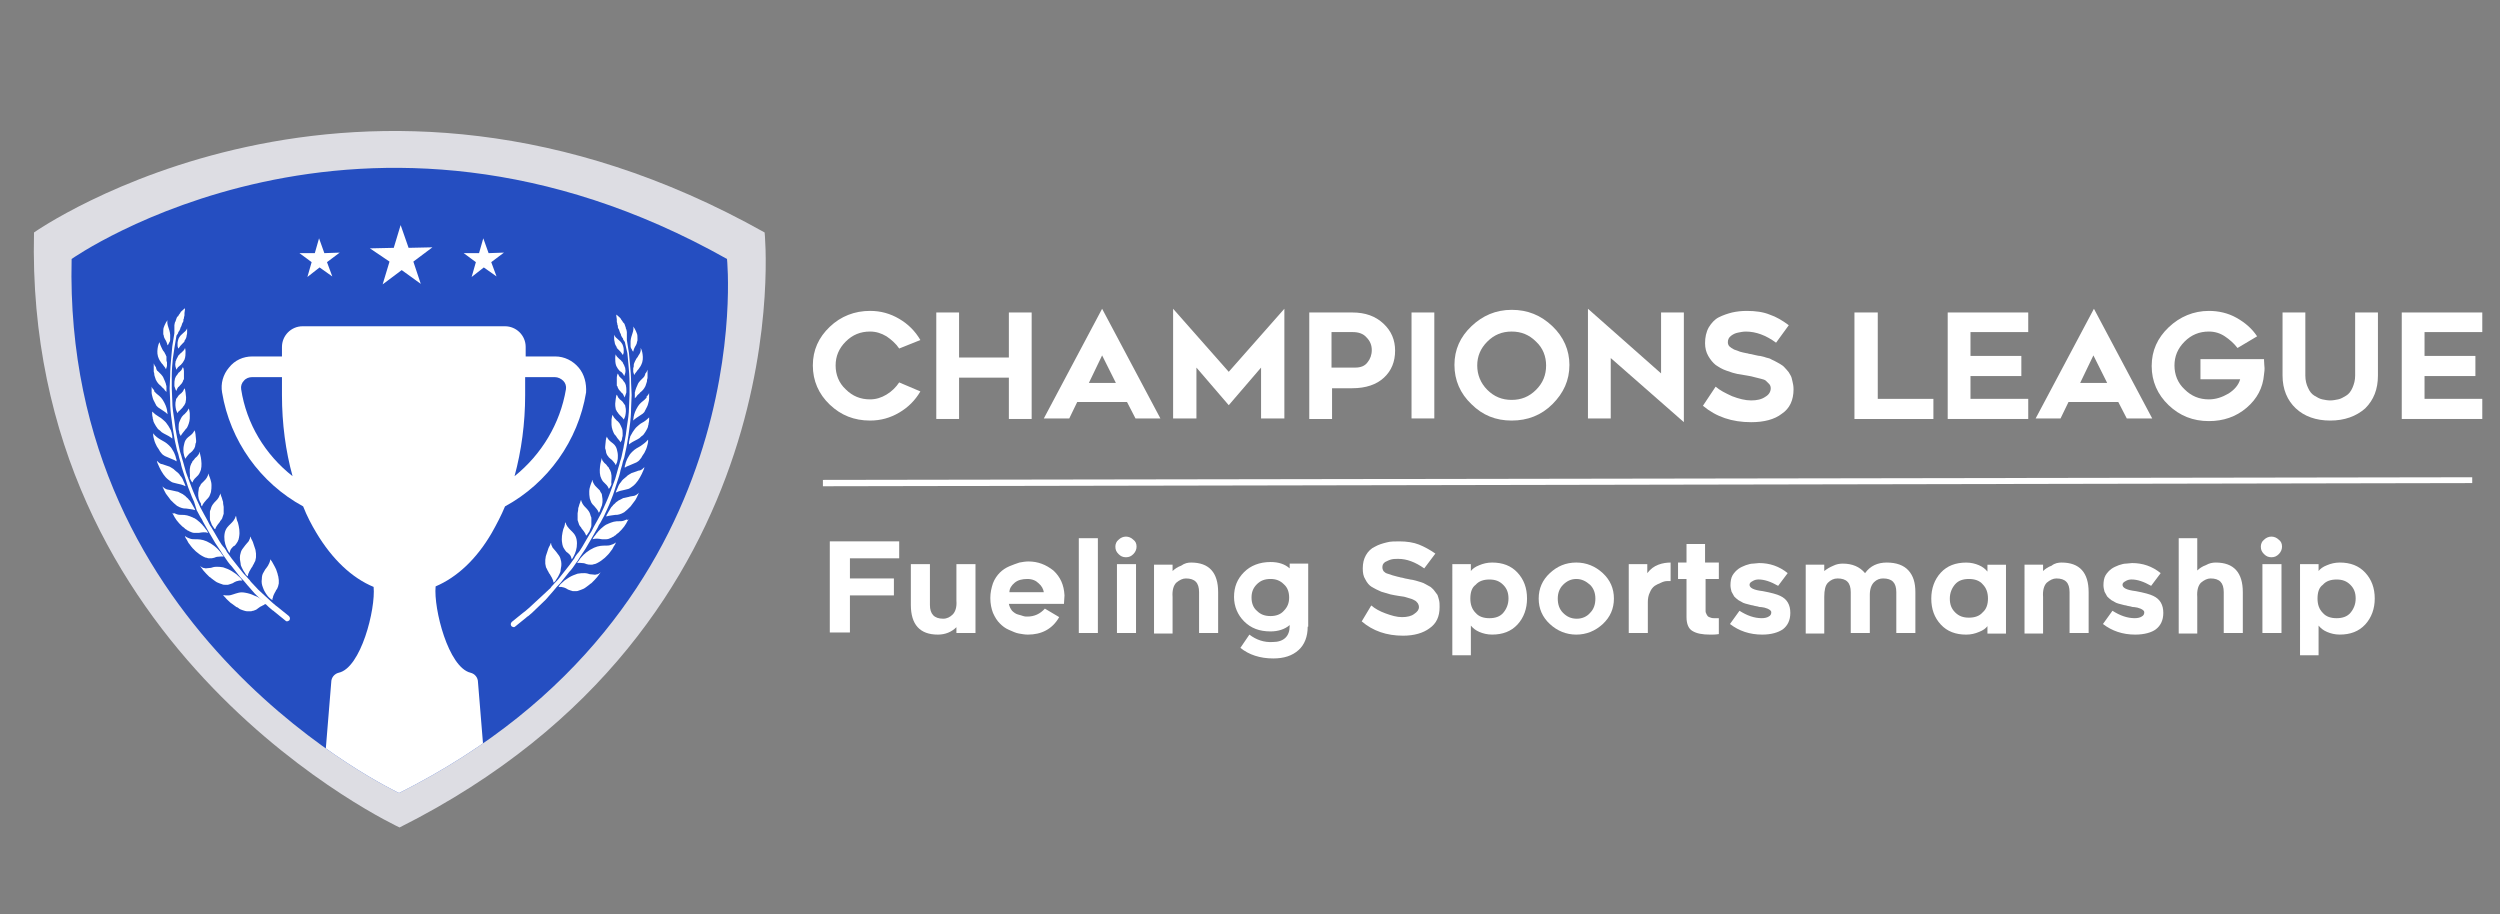 <?xml version="1.0" encoding="utf-8"?>
<!-- Generator: Adobe Illustrator 15.1.0, SVG Export Plug-In . SVG Version: 6.00 Build 0)  -->
<!DOCTYPE svg PUBLIC "-//W3C//DTD SVG 1.1//EN" "http://www.w3.org/Graphics/SVG/1.1/DTD/svg11.dtd">
<svg version="1.1"
	 xmlns:x="http://ns.adobe.com/Extensibility/1.0/" xmlns:i="http://ns.adobe.com/AdobeIllustrator/10.0/" xmlns:graph="http://ns.adobe.com/Graphs/1.0/" i:viewOrigin="383.5 499.5" i:rulerOrigin="-383.5 -341.5" i:pageBounds="383.5 499.5 815.5 341.5"
	 xmlns="http://www.w3.org/2000/svg" xmlns:xlink="http://www.w3.org/1999/xlink" xmlns:a="http://ns.adobe.com/AdobeSVGViewerExtensions/3.0/"
	 x="0px" y="0px" width="432px" height="158px" viewBox="0 0 432 158" enable-background="new 0 0 432 158" xml:space="preserve">
<rect x="0" y="0" width="432" height="158" fill="#808080" stroke="none"/>
<g id="Layer_1" i:layer="yes" i:dimmedPercent="50" i:rgbTrio="#4F008000FFFF">
	<path fill="#CCB87A" d="M3419.222-402.488c-2.071,1.511-3.384,1.931-6.332,2.502c-3.198,0.624-6.241-0.87-8.767-1.862
		c-2.387-0.939-4.826-2.114-7.428-3.021c-2.22-0.771-4.645-1.516-7.429-1.6c-0.063,0-0.126-0.006-0.185-0.006
		c-0.121,0-0.24-0.005-0.361-0.005c-0.295,0-0.588,0.011-0.895,0.026c-3.211,0.174-5.518,1.144-7.973,2.135
		c-2.318,0.934-4.506,2.251-6.936,3.132c-2.01,0.729-5.696,1.962-8.319,0.997c-2.351-0.861-3.504-1.495-5.251-2.859
		c-0.012-0.005-0.016-0.011-0.021-0.016c0,0-0.021,1.49-0.016,1.925c0,0.242,0,0.483,0.006,0.724
		c0.005,1.264,0.018,2.529,0.021,3.798c0.054,8.451,0.127,16.944,0.127,25.18c0.436-0.031,0.875-0.058,1.314-0.084
		c-0.031-9.762,0.063-19.656-0.047-29.334c0.121-0.037,0.383,0.188,0.592,0.346c1.469,1.096,3.127,2.02,5.698,1.983
		c2.644-0.042,5.183-0.661,7.328-1.537c4.176-1.7,8.313-4.286,13.323-4.605c0.486-0.031,1.064,0.026,1.479,0h0.004
		c-0.009,0.173-0.021,0.346-0.031,0.519c-0.67,10.623,0.014,21.954,0.084,32.812c-0.568-0.004-1.143-0.015-1.721-0.025
		c-3.955-0.069-7.988-0.216-12.007-0.3c-1.532-0.031-3.06-0.057-4.584-0.063c1.353,0.011,2.706,0.037,4.06,0.063
		c-4.404,0.006-9.638,0.116-15.502,0.426v0.046c-0.015,2.146-0.234,4.27-0.146,6.259c0.198,4.39,1.018,7.103,2.707,9.987
		c0.845,1.443,1.692,2.75,2.723,3.862c1.049,1.138,2.25,2.129,3.514,3.121c4.854,3.788,12.099,5.896,16.252,10.35
		c2.113,2.266,3.022,4.563,4.802,7.533c0.006-0.011,0.011-0.021,0.016-0.032l0.216-4.936c0.404-11.719-0.127-24.12-0.185-36.039
		c-0.012-0.015-0.021-0.026-0.026-0.036c-0.024-0.053-0.011-0.09,0.073-0.111h0.146c9.313,0.126,19.241,0.772,28.332,0.048v0.047
		h1.327v-0.032C3419.222-382.124,3419.222-391.629,3419.222-402.488"/>
	<path fill="#783041" d="M3417.895-371.145c0.025,2.985,0.168,5.67-0.146,8.073c-0.32,2.424-1.113,4.459-2.082,6.29
		c-0.988,1.867-2.063,3.546-3.416,4.952c-1.328,1.374-2.896,2.576-4.604,3.714c-3.343,2.229-7.246,3.84-10.648,6.043
		c-3.398,2.203-6.028,5.068-7.528,9.164c0.031-0.713,0.061-1.426,0.084-2.146l-0.215,4.937c1.58-3.022,3.06-4.895,5.078-7.208
		c2.045-2.339,4.926-3.824,7.73-5.44c2.816-1.62,5.54-3.247,8.021-5.151c2.522-1.93,4.549-4.076,6.243-6.935
		c1.698-2.869,2.754-5.843,2.91-10.103c0.079-2.046-0.101-3.955-0.101-6.19H3417.895z"/>
	<path fill="#911F3E" d="M3389.326-371.328c-0.488-0.005-0.979-0.011-1.469-0.021c-4.239-0.068-8.566-0.226-12.891-0.315
		c-1.357-0.031-2.713-0.052-4.061-0.063h-0.008c-3.414-0.031-6.799,0.011-10.106,0.205c-0.438,0.026-0.881,0.052-1.315,0.084
		c-0.041,0.005-0.084,0.005-0.125,0.01c-0.027-8.168,0.029-16.849,0-25.19c-0.004-1.274-0.013-2.539-0.021-3.798
		c-0.007-0.902-0.018-1.794-0.025-2.686v-0.042c0.125-0.037,0.388,0.221,0.629,0.368c1.705,1.049,3.043,2.24,6.061,2.77
		c2.645,0.467,5.413-0.697,7.674-1.621c4.401-1.794,8.766-4.521,14.051-4.857c0.323-0.021,0.687-0.006,1.017,0
		c0.127,0.005,0.252,0.005,0.362,0.005c0.063,0,0.126-0.005,0.188-0.005v0.01c-0.041,0.598-0.078,1.196-0.107,1.799
		c-0.012,0.174-0.021,0.347-0.027,0.52C3388.602-393.471,3389.253-382.176,3389.326-371.328"/>
	<path fill="#FFFFFF" d="M3389.273-407.115c0,0-1.016,13.439,0.041,33.777C3389.314-373.338,3390.232-394.682,3389.273-407.115"/>
	<path fill="#FFFFFF" d="M3389.295-329.1c0,0,1.044-16,0.035-40.225C3389.33-369.325,3388.359-343.903,3389.295-329.1"/>
	<path fill="#FFFFFF" d="M3389.221-371.208c0,0,11.937,1.039,30.006,0.016C3419.222-371.191,3400.264-372.146,3389.221-371.208"/>
	<path fill="#FFFFFF" d="M3390.16-371.197c-0.27,0.021-0.54,0.042-0.818,0.063c-10.486,0.755-26.906,0.074-29.875-0.063
		c-0.304-0.016-0.467-0.021-0.467-0.021c0.156-0.01,0.313-0.016,0.467-0.026c5.865-0.309,11.09-0.42,15.502-0.425h0.518
		c5.41,0.005,9.533,0.168,12.011,0.299c0.126,0.006,0.239,0.01,0.354,0.021c0.745,0.042,1.317,0.079,1.705,0.105
		C3389.955-371.213,3390.16-371.197,3390.16-371.197"/>
	<path fill="#911F3E" d="M3425.826-433.91c5.324,3.84,9.326,9.001,10.712,16.786C3431.124-420.67,3427.342-426.293,3425.826-433.91"
		/>
	<path fill="#911F3E" d="M3352.453-433.653c0.042-0.01,0.048,0.021,0.053,0.053c-0.126,4.201-2.088,7.606-3.913,10.244
		c-1.847,2.671-4.045,5.021-6.694,6.542C3343.415-424.431,3347.229-429.745,3352.453-433.653"/>
	<path fill="#911F3E" d="M3366.36-433.396c0.065,0.199-0.169,0.341-0.259,0.461c-3.762,5.178-9.037,9.128-16.271,10.864
		c1.417-2.769,3.818-5.149,6.542-7.106C3359.105-431.135,3362.379-433.003,3366.36-433.396"/>
	<path fill="#911F3E" d="M3428.969-422.065c-7.381-1.815-12.926-5.749-16.529-11.173c3.939,0.01,7.555,2.292,9.986,4.065
		c2.419,1.763,4.807,4.102,6.385,6.641C3428.885-422.417,3429.03-422.223,3428.969-422.065"/>
	<path fill="#911F3E" d="M3333.867-405.845c-0.482-8.787,2.689-14.368,6.542-19c0.058,0.01,0.024,0.052,0,0.052
		C3340.691-416.258,3337.839-410.131,3333.867-405.845"/>
	<path fill="#911F3E" d="M3438.237-424.232c0.042-0.01,0.048,0.021,0.053,0.053c2.45,1.44,3.756,4.243,4.842,7.155
		c1.229,3.315,2.046,7.16,1.853,11.535c-0.174,0.074-0.282-0.168-0.36-0.257c-3.812-4.317-6.28-10.271-6.385-18.328
		L3438.237-424.232L3438.237-424.232z"/>
	<path fill="#911F3E" d="M3344.316-414.91c1.441-2.439,4.062-3.845,6.8-4.994c2.812-1.18,5.948-1.946,9.577-2.161
		c0.084-0.006,0.091-0.032,0.15-0.053c0.053,0,0.043,0.063,0.053,0.105c-2.875,1.558-5.539,3.279-8.084,5.304
		c-0.354,0.283-0.689,0.713-1.025,0.876c-0.426,0.199-1.148,0.299-1.699,0.414C3348.372-415.073,3346.482-414.905,3344.316-414.91"
		/>
	<path fill="#911F3E" d="M3417.898-422.018c-0.012-0.042,0.021-0.047,0.054-0.053c3.804-0.041,6.892,0.929,9.631,2.109
		c2.687,1.165,5.288,2.566,6.845,4.79c-1.535,0.283-3.193,0.231-4.84-0.053c-0.871-0.152-1.9-0.283-2.523-0.566
		c-0.33-0.147-0.654-0.572-1.026-0.876C3423.628-418.603,3420.633-420.502,3417.898-422.018"/>
	<path fill="#911F3E" d="M3350.14-414.501c-2.56,2.424-5.274,5.13-7.47,8.089c-1.855,0.803-3.896,1.427-6.18,1.805
		C3339.653-409.297,3344.139-412.654,3350.14-414.501"/>
	<path fill="#911F3E" d="M3330.159-412.387c0.042-0.011,0.047,0.021,0.052,0.052c2.225,6.085,0.924,15.114-1.956,19.41
		c-1.442-2.728-1.537-6.778-1.133-10.403C3327.536-407.005,3328.501-410.252,3330.159-412.387"/>
	<path fill="#911F3E" d="M3448.535-412.334c3.305,3.977,4.344,13.649,2.009,19.462c-1.427-2.224-2.476-5.445-2.933-8.907
		C3447.119-405.467,3447.354-409.244,3448.535-412.334"/>
	<path fill="#911F3E" d="M3340.766-403.894c-1.577,2.392-3.323,5.262-4.734,8.189c-0.21,0.43-0.326,0.997-0.568,1.285
		c-0.377,0.451-1.625,1.049-2.213,1.338c-0.809,0.398-1.673,0.697-2.576,0.928C3332.971-397.137,3336.301-401.077,3340.766-403.894"
		/>
	<path fill="#911F3E" d="M3447.197-398.328c0.361,0.478,0.557,1.086,0.771,1.647c3.2,8.31,5.79,19.257,4.427,30.998
		c-1.314,11.356-5.707,20.259-10.759,27.802c-10.293,15.37-25.896,25.746-49.688,27.446c2.455,1.442,6.487,1.159,7.465,4.065
		c-2.688-1.594-5.896-3.331-10.245-3.242c-4.271,0.084-7.366,2.01-9.836,3.552c0.246-0.892,0.425-1.684,1.08-2.162
		c0.756-0.55,2.023-0.755,3.143-1.08c1.146-0.336,2.271-0.656,3.242-0.928c-29.445-2.886-47.134-17.579-56.533-40.624
		c-1.884-4.616-3.362-9.752-4.02-15.396c-0.677-5.839-0.355-12.449,0.672-17.92c1.022-5.45,2.723-10.324,4.687-14.934h0.151
		c-3.049,9.463-5.924,20.836-4.532,33.672c1.254,11.541,5.551,20.538,11.021,27.803c2.729,3.625,5.869,7.071,9.322,10.093
		c6.936,6.064,14.523,11.21,24.613,14.21c4.992,1.485,10.695,2.54,16.938,2.471c12.368-0.131,22.325-3.561,30.637-8.188
		c8.252-4.596,15.229-10.901,20.543-18.282c5.214-7.239,9.521-16.87,11.021-27.802c0.804-5.855,0.75-12.202-0.104-17.972
		C3450.382-388.692,3448.902-393.643,3447.197-398.328"/>
	<path fill="#911F3E" d="M3322.847-398.124c0.042-0.011,0.048,0.021,0.052,0.052c2.912,4.16,4.496,13.01,2.371,19.363
		C3321.766-382.506,3320.89-391.976,3322.847-398.124"/>
	<path fill="#911F3E" d="M3455.9-398.124c1.998,6.232,0.976,15.443-2.319,19.462C3451.194-384.601,3452.941-394.053,3455.9-398.124"
		/>
	<path fill="#911F3E" d="M3333.663-390.092c-0.562,2.009-1.458,4.669-1.957,7.003c-0.185,0.855-0.188,1.836-0.462,2.523
		c-0.198,0.504-1.18,1.202-1.594,1.542c-0.594,0.494-1.233,0.929-1.752,1.286C3328.895-382.774,3330.945-386.766,3333.663-390.092"
		/>
	<path fill="#911F3E" d="M3318.676-381.904c0.042-0.01,0.047,0.021,0.053,0.053c2.184,1.904,3.968,4.972,5.15,7.879
		c1.275,3.126,2.257,6.733,1.699,10.759C3321.556-367.719,3318.613-373.311,3318.676-381.904"/>
	<path fill="#911F3E" d="M3453.066-363.113c-0.287-8.648,2.689-14.473,6.949-18.743
		C3460.207-373.312,3457.08-367.63,3453.066-363.113"/>
	<path fill="#911F3E" d="M3330.416-374.334c-0.025,1.726-0.096,4.459,0,6.489c0.031,0.719,0.199,1.594,0.104,2.062
		c-0.07,0.341-0.605,0.813-0.82,1.028c-0.314,0.32-0.684,0.624-0.978,0.771C3328.611-368.112,3329.335-371.407,3330.416-374.334"/>
	<path fill="#911F3E" d="M3448.278-374.182c1.128,2.67,2.098,6.19,1.595,9.988c-0.21,0.047-0.609-0.357-0.876-0.619
		c-0.294-0.284-0.546-0.624-0.772-0.876C3448.467-368.337,3448.514-371.485,3448.278-374.182"/>
	<path fill="#911F3E" d="M3460.585-365.07c-1.763,7.645-6.195,13.063-12.103,16.734
		C3450.513-355.916,3454.777-361.267,3460.585-365.07"/>
	<path fill="#911F3E" d="M3318.214-364.503h0.151c3.137,1.369,5.404,3.824,7.313,6.437c1.91,2.612,3.594,5.712,4.274,9.474
		c-0.193,0.162-0.341-0.126-0.461-0.205c-5.313-3.462-9.379-8.577-11.228-15.549C3318.203-364.356,3318.225-364.44,3318.214-364.503
		"/>
	<path fill="#911F3E" d="M3332.016-356.163c0.553,1.784,1.01,3.662,1.646,5.356c-0.146,0.488-0.471,0.803-0.619,1.285
		C3332.398-351.432,3332.137-353.724,3332.016-356.163"/>
	<path fill="#911F3E" d="M3446.631-355.853c0.005,2.219-0.408,4.464-0.877,6.384c-0.281-0.353-0.438-0.829-0.672-1.238
		C3445.66-352.359,3446.186-354.069,3446.631-355.853"/>
	<path fill="#911F3E" d="M3441.434-335.153c1.145-3.31,3.361-5.754,5.923-7.932c2.513-2.134,5.341-4.107,8.905-4.889
		c0.414-0.089,0.396-0.057,0.105,0.462C3453.193-341.773,3447.969-337.372,3441.434-335.153"/>
	<path fill="#911F3E" d="M3322.18-347.869c-0.01-0.042,0.021-0.047,0.053-0.052c3.698,0.493,6.873,2.906,9.164,4.889
		c2.529,2.188,4.773,4.747,6.021,7.931C3330.479-337.498,3325.5-341.857,3322.18-347.869"/>
	<path fill="#911F3E" d="M3330.159-332.425c-0.011-0.042,0.021-0.047,0.052-0.053c8.184,0.708,13.839,4.118,18.229,8.703
		c0.092,0.095,0.344,0.168,0.26,0.362C3340.23-324.126,3334.592-327.673,3330.159-332.425"/>
	<path fill="#911F3E" d="M3430.357-323.723c-0.09-0.184,0.188-0.289,0.258-0.362c4.139-4.323,9.537-7.391,17.097-8.341
		c0.55-0.068-0.19,0.803-0.31,0.976c-1.537,2.235-4.053,3.792-6.543,5.046C3437.739-324.83,3434.487-323.713,3430.357-323.723"/>
	<path fill="#911F3E" d="M3361.928-314.968c-7.67,1.646-15.166-0.708-19.619-3.861c1.273-0.293,2.455-0.372,3.859-0.461
		C3352.789-319.71,3358.271-317.601,3361.928-314.968"/>
	<path fill="#911F3E" d="M3436.485-318.881c-4.669,3.347-12.354,5.508-20.285,4.065
		C3420.79-318.162,3428.491-320.365,3436.485-318.881"/>
	<path fill="#911F3E" d="M3377.941-310.125c0.035,0.236-0.418,0.43-0.721,0.619c-4.348,2.712-13.801,3.189-19.052,0.823
		C3362.813-311.337,3371.831-312.333,3377.941-310.125"/>
	<path fill="#911F3E" d="M3420.885-308.636c-3.086,1.123-6.926,1.71-10.918,1.39c-3.797-0.304-7.08-1.422-9.781-2.675
		c2.359-0.803,4.914-1.254,7.826-1.39C3413.025-311.548,3417.428-310.146,3420.885-308.636"/>
	<path fill="#911F3E" d="M3428.605-414.448c5.904,1.694,10.484,5.167,13.593,9.835c-1.668-0.304-3.19-0.708-4.632-1.237
		c-0.493-0.184-1.028-0.31-1.393-0.567c-0.578-0.42-1.306-1.527-1.805-2.109C3432.566-410.645,3430.672-412.67,3428.605-414.448"/>
	<path fill="#911F3E" d="M3438.133-403.584c4.471,2.586,7.795,6.762,10.039,11.74c-1.771-0.719-3.365-1.611-4.889-2.575
		C3441.826-397.73,3440.125-400.798,3438.133-403.584"/>
	<path fill="#911F3E" d="M3445.036-389.987c2.653,2.875,4.563,6.937,5.508,11.688c-0.173,0.057-0.515-0.226-0.771-0.415
		c-0.752-0.545-1.58-1.291-2.269-1.904C3446.951-384.007,3446.117-387.128,3445.036-389.987"/>
	<g i:knockout="Off">
		<path fill="#1F2152" d="M41.033,44.108"/>
		<g i:knockout="Off">
			<g i:knockout="Off">
				<g i:knockout="Off">
					<path id="XMLID_5_" fill="#DDDDE3" d="M5.876,40.172c0,0,55.939-39.459,126.251,0c0,0,6.958,67.657-63.08,102.813
						C69.047,142.984,4.137,113.048,5.876,40.172z"/>
				</g>
			</g>
		</g>
		<g i:knockout="Off">
			<g i:knockout="Off">
				<path id="XMLID_78_" fill="#254EC1" d="M12.377,44.75c0,0,50.262-35.431,113.25,0c0,0,6.226,60.699-56.67,92.285
					C69.047,137.034,10.82,110.118,12.377,44.75z"/>
			</g>
			<g i:knockout="Off">
				<g>
					<defs>
						<path id="SVGID_1_" d="M12.377,44.75c0,0,50.262-35.431,113.25,0c0,0,6.226,60.699-56.67,92.285
							C69.047,137.034,10.82,110.118,12.377,44.75z"/>
					</defs>
					<clipPath id="SVGID_2_">
						<use xlink:href="#SVGID_1_"  overflow="visible"/>
					</clipPath>
					<g i:knockout="Off" clip-path="url(#SVGID_2_)">
						<g i:knockout="Off">
							<g i:knockout="Off">
								<path fill="#FFFFFF" d="M99.992,63.518c-1.007-1.19-2.472-1.923-4.028-1.923h-5.127v-1.647c0-2.014-1.648-3.57-3.571-3.57
									H52.293c-2.014,0-3.57,1.648-3.57,3.57v1.647h-5.127c-1.557,0-3.021,0.641-4.029,1.923c-1.007,1.19-1.465,2.747-1.19,4.302
									c1.374,8.331,6.592,15.655,14.008,19.685c0.641,1.647,1.464,3.204,2.289,4.577c2.747,4.578,6.134,7.781,9.888,9.338
									c0.366,3.846-2.197,14.008-6.042,14.831l0,0c-0.733,0.183-1.282,0.825-1.282,1.649l-2.563,31.311h-0.641
									c-2.839,0-5.127,2.288-5.127,5.128v1.922c0,0.916,0.733,1.739,1.739,1.739H89.19c0.915,0,8.88-8.789,8.88-9.705
									l-7.141,6.044c0-2.84-2.289-5.128-5.127-5.128H85.16L82.597,117.9c0-0.824-0.549-1.467-1.281-1.649l0,0
									c-3.845-0.915-6.409-11.077-6.042-14.922c3.662-1.558,7.049-4.669,9.704-9.247c0.824-1.465,1.648-3.021,2.289-4.577
									c7.416-4.028,12.634-11.354,14.008-19.685C101.365,66.265,101,64.708,99.992,63.518z M41.673,67.271
									c-0.091-0.549,0.091-1.099,0.458-1.464c0.366-0.458,0.916-0.641,1.465-0.641h5.127v3.112c0,4.944,0.641,9.704,1.831,14.007
									C45.793,78.532,42.589,73.222,41.673,67.271z M97.795,67.271c-1.007,5.951-4.211,11.261-8.881,15.014
									c1.19-4.394,1.832-9.154,1.832-14.007v-3.112h5.126c0.549,0,1.099,0.274,1.465,0.641
									C97.703,66.172,97.887,66.722,97.795,67.271z"/>
							</g>
						</g>
					</g>
				</g>
			</g>
		</g>
		<g i:knockout="Off">
			<path fill="#FFFFFF" d="M146.867,96.477v3.479h7.599v2.93h-7.599v6.408h-3.479V93.547h11.993v2.93H146.867z"/>
			<path fill="#FFFFFF" d="M162.064,109.66c-3.112,0-4.669-1.739-4.669-5.127v-7.051h3.296v7.051c0,1.557,0.732,2.38,2.289,2.38
				c0.641,0,1.19-0.274,1.647-0.731c0.458-0.457,0.732-1.281,0.641-2.381v-6.316h3.296v11.901h-3.296v-1.008
				C164.445,109.202,163.347,109.66,162.064,109.66z"/>
			<path fill="#FFFFFF" d="M177.628,109.66c-0.548,0-1.006-0.092-1.556-0.184c-0.549-0.092-1.099-0.367-1.74-0.642
				s-1.099-0.642-1.556-1.099c-0.458-0.457-0.824-1.008-1.19-1.831c-0.275-0.732-0.458-1.558-0.458-2.563
				c0-0.915,0.183-1.738,0.458-2.563c0.274-0.732,0.732-1.373,1.19-1.831c0.457-0.457,1.007-0.824,1.648-1.099
				c0.641-0.275,1.19-0.457,1.739-0.642c0.549-0.092,1.007-0.185,1.557-0.185c1.648,0,3.021,0.551,4.302,1.558
				c1.191,1.099,1.832,2.474,1.923,4.304l-0.092,1.465h-9.522c0.092,0.457,0.275,0.823,0.55,1.189
				c0.274,0.273,0.641,0.55,1.006,0.643c0.367,0.09,0.641,0.183,0.916,0.272c0.275,0.092,0.549,0.092,0.732,0.092
				c1.19,0,2.197-0.457,3.021-1.373l2.472,1.466C181.84,108.744,179.917,109.66,177.628,109.66z M177.537,100.047
				c-0.915,0-1.648,0.184-2.197,0.643c-0.549,0.457-0.915,1.006-0.915,1.646h5.951c-0.092-0.549-0.367-1.1-0.916-1.557
				C179.002,100.32,178.361,100.047,177.537,100.047z"/>
			<path fill="#FFFFFF" d="M186.417,109.386V92.998h3.296v16.388H186.417z"/>
			<path fill="#FFFFFF" d="M196.396,94.463c0,0.457-0.183,0.915-0.549,1.281c-0.367,0.365-0.732,0.55-1.282,0.55
				c-0.55,0-0.916-0.185-1.282-0.55c-0.366-0.366-0.548-0.732-0.548-1.281c0-0.458,0.183-0.916,0.548-1.191
				c0.367-0.364,0.824-0.547,1.282-0.547c0.457,0,0.915,0.183,1.282,0.547C196.214,93.547,196.396,93.913,196.396,94.463z
				 M193.009,109.386V97.482h3.296v11.902L193.009,109.386L193.009,109.386z"/>
			<path fill="#FFFFFF" d="M205.827,97.209c3.113,0,4.668,1.739,4.668,5.127v7.05H207.2v-7.05c0-1.646-0.733-2.38-2.29-2.38
				c-0.549,0-1.099,0.274-1.648,0.731c-0.457,0.457-0.732,1.281-0.641,2.472v6.317h-3.205V97.575h3.205v1.099
				c0.366-0.365,0.916-0.732,1.465-0.915C204.728,97.301,205.277,97.209,205.827,97.209z"/>
			<path fill="#FFFFFF" d="M225.969,108.287c0,1.738-0.55,3.111-1.557,4.027c-1.1,1.008-2.563,1.466-4.395,1.466
				c-2.289,0-4.212-0.642-5.677-1.832l1.556-2.288c1.189,0.915,2.563,1.373,4.028,1.281c1.923,0,2.931-1.008,2.931-2.746v-0.185
				c-0.824,0.732-2.016,1.099-3.297,1.099c-1.923,0-3.388-0.549-4.578-1.738c-1.099-1.1-1.739-2.563-1.739-4.212
				c0-1.739,0.548-3.112,1.739-4.302c1.099-1.1,2.655-1.74,4.578-1.74c1.375,0,2.473,0.365,3.297,1.099v-0.823h3.203v10.896
				L225.969,108.287L225.969,108.287z M219.559,106.455c0.916,0,1.74-0.273,2.291-0.915c0.641-0.642,0.914-1.373,0.914-2.289
				c0-0.915-0.273-1.739-0.914-2.289c-0.642-0.642-1.375-0.915-2.291-0.915c-1.006,0-1.738,0.273-2.379,0.915
				s-0.916,1.374-0.916,2.289c0,0.916,0.275,1.74,0.916,2.289C217.82,106.182,218.553,106.455,219.559,106.455z"/>
			<path fill="#FFFFFF" d="M236.954,104.625c0.642,0.549,1.465,1.007,2.472,1.373c1.008,0.366,1.924,0.641,2.84,0.641
				c0.914,0,1.646-0.184,2.104-0.549c0.549-0.365,0.823-0.732,0.823-1.189c0-0.274-0.092-0.459-0.184-0.643
				c-0.183-0.183-0.273-0.365-0.458-0.457c-0.183-0.092-0.456-0.273-0.823-0.365c-0.365-0.093-0.642-0.185-0.916-0.275
				c-0.273-0.092-0.641-0.092-1.099-0.184c-0.549-0.091-1.099-0.183-1.465-0.273c-0.366-0.092-0.915-0.273-1.558-0.458
				c-0.641-0.274-1.189-0.55-1.646-0.824c-0.458-0.274-0.824-0.731-1.1-1.28c-0.365-0.55-0.457-1.19-0.457-1.924
				c0-0.915,0.184-1.648,0.55-2.289s0.915-1.188,1.556-1.464c0.643-0.366,1.282-0.55,2.016-0.733
				c0.641-0.183,1.373-0.183,2.197-0.183c1.28,0,2.471,0.183,3.387,0.55c0.916,0.366,1.923,0.916,2.839,1.557l-1.923,2.563
				c-1.558-1.099-3.021-1.648-4.486-1.648c-0.366,0-0.823,0-1.189,0.094c-0.365,0.091-0.731,0.273-1.099,0.457
				c-0.366,0.275-0.458,0.549-0.458,0.916c0,0.273,0.092,0.458,0.184,0.641c0.184,0.184,0.365,0.366,0.731,0.458
				c0.274,0.091,0.642,0.183,0.824,0.274c0.274,0.092,0.641,0.184,1.007,0.273c0.184,0,0.275,0.092,0.366,0.092
				c0.184,0,0.458,0.092,0.823,0.185c0.367,0.091,0.642,0.091,0.916,0.183c0.184,0,0.549,0.092,0.916,0.184
				c0.365,0.092,0.642,0.184,0.916,0.275c0.273,0.09,0.549,0.183,0.822,0.364c0.274,0.185,0.551,0.275,0.825,0.458
				c0.183,0.184,0.457,0.367,0.642,0.641c0.183,0.275,0.364,0.459,0.549,0.733c0.092,0.274,0.184,0.55,0.273,0.915
				c0.092,0.366,0.092,0.732,0.092,1.189c0,1.647-0.55,2.839-1.738,3.662c-1.1,0.824-2.655,1.281-4.578,1.281
				c-2.838,0-5.219-0.822-7.141-2.472L236.954,104.625z"/>
			<path fill="#FFFFFF" d="M254.166,97.482v1.19c0.275-0.366,0.732-0.731,1.465-1.008c0.643-0.272,1.373-0.457,2.197-0.457
				c1.831,0,3.296,0.55,4.395,1.739c1.1,1.189,1.648,2.654,1.648,4.486c0,1.738-0.551,3.295-1.648,4.485
				c-1.099,1.188-2.563,1.739-4.395,1.739c-0.824,0-1.557-0.184-2.197-0.458s-1.099-0.642-1.465-1.099v5.127h-3.204V97.482H254.166z
				 M254.075,103.436c0,1.006,0.272,1.83,0.915,2.472c0.55,0.641,1.373,0.916,2.381,0.916c1.007,0,1.83-0.275,2.38-0.916
				c0.549-0.642,0.916-1.466,0.916-2.472c0-1.008-0.274-1.74-0.916-2.381c-0.642-0.642-1.373-0.916-2.38-0.916
				c-1.008,0-1.831,0.274-2.381,0.916C254.35,101.512,254.075,102.336,254.075,103.436z"/>
			<path fill="#FFFFFF" d="M276.963,107.829c-1.281,1.19-2.838,1.831-4.578,1.831c-1.738,0-3.296-0.641-4.576-1.831
				c-1.281-1.19-1.924-2.655-1.924-4.396s0.643-3.203,1.924-4.395c1.28-1.191,2.746-1.831,4.576-1.831
				c1.74,0,3.297,0.642,4.578,1.831s1.922,2.654,1.922,4.395S278.244,106.639,276.963,107.829z M272.385,100.047
				c-0.914,0-1.646,0.366-2.287,1.008c-0.643,0.641-0.916,1.465-0.916,2.381c0,1.006,0.273,1.83,0.916,2.472
				c0.641,0.641,1.373,1.007,2.379,1.007c0.916,0,1.739-0.366,2.289-1.007c0.642-0.642,0.916-1.466,0.916-2.472
				c0-0.916-0.274-1.74-0.916-2.381C274.033,100.413,273.301,100.047,272.385,100.047z"/>
			<path fill="#FFFFFF" d="M288.771,100.413c-0.183,0-0.457,0-0.73,0s-0.643,0.092-1.008,0.274c-0.458,0.184-0.823,0.367-1.1,0.549
				c-0.365,0.274-0.641,0.642-0.822,1.1c-0.275,0.55-0.366,1.1-0.366,1.739v5.311h-3.297V97.482h3.204v1.558
				c0.55-0.731,1.189-1.19,1.923-1.465s1.466-0.366,2.106-0.366v3.204H288.771z"/>
			<path fill="#FFFFFF" d="M294.725,100.047v5.036c0,0.272,0,0.457,0,0.549c0,0.183,0.092,0.366,0.183,0.55
				c0.093,0.184,0.184,0.365,0.458,0.457c0.184,0.092,0.458,0.185,0.824,0.185c0.273,0,0.55,0,0.824,0v2.745
				c-0.551,0.093-1.009,0.093-1.466,0.093c-1.373,0-2.381-0.185-3.112-0.642c-0.642-0.367-1.008-1.189-1.008-2.381v-6.592h-1.464
				v-2.838h1.464v-3.204h3.204v3.204h2.382v2.838H294.725z"/>
			<path fill="#FFFFFF" d="M304.52,109.66c-2.195,0-4.026-0.641-5.584-1.831l1.647-2.289c1.282,0.824,2.563,1.282,3.847,1.282
				c0.456,0,0.914-0.092,1.188-0.275c0.366-0.183,0.458-0.457,0.458-0.732c0-0.183-0.092-0.273-0.184-0.365
				s-0.274-0.184-0.457-0.274c-0.185-0.091-0.367-0.091-0.551-0.183c-0.183,0-0.365-0.092-0.641-0.092s-0.458-0.092-0.458-0.092
				c-0.366-0.093-0.642-0.093-0.823-0.184c-0.184,0-0.458-0.092-0.824-0.184c-0.365-0.092-0.731-0.185-0.916-0.274
				c-0.184-0.092-0.457-0.274-0.824-0.458c-0.272-0.184-0.549-0.458-0.73-0.641c-0.184-0.274-0.273-0.551-0.458-0.824
				c-0.092-0.366-0.185-0.732-0.185-1.1c0-0.641,0.093-1.281,0.367-1.738c0.274-0.458,0.642-0.824,1.006-1.1
				c0.367-0.273,0.824-0.457,1.283-0.642c0.549-0.183,0.914-0.272,1.281-0.272c0.366,0,0.641-0.093,1.008-0.093
				c1.83,0,3.479,0.55,4.942,1.739l-1.647,2.197c-1.281-0.732-2.381-1.1-3.388-1.1c-0.366,0-0.731,0.092-1.007,0.274
				c-0.366,0.184-0.55,0.366-0.55,0.642c0,0.549,0.731,0.915,2.288,1.098c1.466,0.275,2.473,0.551,3.021,0.824
				c1.19,0.551,1.739,1.558,1.739,2.93c0,1.283-0.458,2.197-1.282,2.839C307.268,109.294,306.076,109.66,304.52,109.66z"/>
			<path fill="#FFFFFF" d="M326.035,97.209c1.646,0,2.93,0.457,3.754,1.373c0.822,0.916,1.188,2.105,1.188,3.754v7.05h-3.295v-7.05
				c0-1.646-0.731-2.38-2.287-2.38c-0.552,0-1.1,0.183-1.558,0.642c-0.458,0.457-0.733,1.189-0.733,2.196v6.592h-3.295v-7.05
				c0-1.646-0.731-2.38-2.289-2.38c-0.641,0-1.189,0.274-1.647,0.731s-0.642,1.281-0.642,2.472v6.317h-3.203V97.575h3.203v1.099
				c0.459-0.365,0.916-0.641,1.558-0.915c0.55-0.274,1.099-0.366,1.647-0.366c1.647,0,2.93,0.549,3.846,1.647
				C323.197,97.759,324.479,97.209,326.035,97.209z"/>
			<path fill="#FFFFFF" d="M343.43,109.386v-1.19c-0.273,0.367-0.731,0.732-1.466,1.008c-0.641,0.273-1.372,0.458-2.196,0.458
				c-1.83,0-3.297-0.55-4.396-1.739s-1.646-2.654-1.646-4.486c0-1.738,0.547-3.295,1.646-4.485c1.099-1.189,2.563-1.739,4.396-1.739
				c0.824,0,1.557,0.184,2.196,0.457c0.642,0.275,1.099,0.643,1.466,1.1v-1.189h3.204v11.9h-3.204V109.386z M343.521,103.436
				c0-1.008-0.275-1.832-0.916-2.474c-0.549-0.642-1.373-0.915-2.381-0.915c-1.006,0-1.83,0.273-2.38,0.915
				c-0.549,0.642-0.915,1.466-0.915,2.474c0,1.006,0.274,1.738,0.915,2.379c0.642,0.642,1.374,0.916,2.38,0.916
				c1.008,0,1.832-0.274,2.381-0.916C343.245,105.266,343.521,104.441,343.521,103.436z"/>
			<path fill="#FFFFFF" d="M356.246,97.209c3.113,0,4.67,1.739,4.67,5.127v7.05h-3.296v-7.05c0-1.646-0.733-2.38-2.29-2.38
				c-0.548,0-1.1,0.274-1.646,0.731c-0.457,0.457-0.732,1.281-0.641,2.472v6.317h-3.206V97.575h3.206v1.099
				c0.365-0.365,0.915-0.732,1.464-0.915C355.057,97.301,355.698,97.209,356.246,97.209z"/>
			<path fill="#FFFFFF" d="M368.973,109.66c-2.197,0-4.027-0.641-5.584-1.831l1.646-2.289c1.281,0.824,2.564,1.282,3.846,1.282
				c0.458,0,0.916-0.092,1.189-0.275c0.367-0.183,0.459-0.457,0.459-0.732c0-0.183-0.092-0.273-0.185-0.365
				c-0.092-0.092-0.273-0.184-0.456-0.274c-0.185-0.091-0.365-0.091-0.551-0.183c-0.184,0-0.365-0.092-0.641-0.092
				s-0.458-0.092-0.458-0.092c-0.367-0.093-0.642-0.093-0.824-0.184c-0.185,0-0.458-0.092-0.824-0.184
				c-0.364-0.092-0.731-0.185-0.916-0.274c-0.182-0.092-0.457-0.274-0.823-0.458c-0.273-0.184-0.549-0.458-0.732-0.641
				c-0.182-0.274-0.273-0.551-0.456-0.824c-0.092-0.366-0.185-0.732-0.185-1.1c0-0.641,0.093-1.281,0.367-1.738
				c0.272-0.458,0.642-0.824,1.006-1.1c0.366-0.273,0.823-0.457,1.282-0.642c0.55-0.183,0.916-0.272,1.281-0.272
				c0.366,0,0.642-0.093,1.008-0.093c1.83,0,3.479,0.55,4.943,1.739l-1.646,2.197c-1.283-0.732-2.383-1.1-3.39-1.1
				c-0.365,0-0.731,0.092-1.007,0.274c-0.367,0.184-0.551,0.366-0.551,0.642c0,0.549,0.732,0.915,2.289,1.098
				c1.466,0.275,2.473,0.551,3.021,0.824c1.189,0.551,1.739,1.558,1.739,2.93c0,1.283-0.458,2.197-1.282,2.839
				C371.811,109.294,370.529,109.66,368.973,109.66z"/>
			<path fill="#FFFFFF" d="M382.891,97.209c3.11,0,4.668,1.739,4.668,5.127v7.05h-3.297v-7.05c0-1.646-0.73-2.38-2.287-2.38
				c-0.551,0-1.1,0.274-1.648,0.731c-0.458,0.457-0.73,1.281-0.641,2.472v6.317h-3.205V92.998h3.205v5.584
				c0.366-0.366,0.914-0.732,1.465-0.916C381.791,97.301,382.339,97.209,382.891,97.209z"/>
			<path fill="#FFFFFF" d="M394.334,94.463c0,0.457-0.186,0.915-0.551,1.281c-0.365,0.365-0.732,0.55-1.281,0.55
				c-0.55,0-0.916-0.185-1.281-0.55c-0.367-0.366-0.551-0.732-0.551-1.281c0-0.458,0.184-0.916,0.551-1.191
				c0.365-0.364,0.823-0.547,1.281-0.547s0.916,0.183,1.281,0.547C394.148,93.547,394.334,93.913,394.334,94.463z M390.945,109.386
				V97.482h3.296v11.902L390.945,109.386L390.945,109.386z"/>
			<path fill="#FFFFFF" d="M400.65,97.482v1.19c0.274-0.366,0.73-0.731,1.464-1.008c0.641-0.272,1.374-0.457,2.196-0.457
				c1.832,0,3.297,0.55,4.396,1.739s1.649,2.654,1.649,4.486c0,1.738-0.552,3.295-1.649,4.485c-1.099,1.188-2.563,1.739-4.396,1.739
				c-0.822,0-1.557-0.184-2.196-0.458c-0.641-0.274-1.1-0.642-1.464-1.099v5.127h-3.205V97.482H400.65z M400.468,103.436
				c0,1.006,0.273,1.83,0.914,2.472c0.55,0.641,1.373,0.916,2.382,0.916c1.006,0,1.829-0.275,2.38-0.916
				c0.549-0.642,0.916-1.466,0.916-2.472c0-1.008-0.274-1.74-0.916-2.381c-0.641-0.642-1.374-0.916-2.38-0.916
				c-1.009,0-1.832,0.274-2.382,0.916C400.741,101.512,400.468,102.336,400.468,103.436z"/>
		</g>
		<g i:knockout="Off">
			<path fill="#FFFFFF" d="M159.043,67.638c-0.915,1.556-2.105,2.747-3.662,3.662c-1.557,0.915-3.205,1.373-5.035,1.373
				c-2.747,0-5.035-0.915-6.958-2.747c-1.923-1.831-2.93-4.12-2.93-6.774c0-2.655,1.007-4.853,2.93-6.684
				c1.923-1.831,4.303-2.746,6.958-2.746c1.831,0,3.479,0.458,5.035,1.373c1.557,0.916,2.747,2.106,3.662,3.663l-3.662,1.465
				c-0.549-0.824-1.374-1.557-2.197-2.106c-0.916-0.549-1.832-0.824-2.838-0.824c-1.648,0-3.021,0.549-4.212,1.74
				c-1.19,1.19-1.739,2.563-1.739,4.12c0,1.556,0.549,3.021,1.739,4.119c1.19,1.191,2.564,1.74,4.212,1.74
				c1.006,0,1.922-0.275,2.838-0.824s1.648-1.282,2.197-2.106L159.043,67.638z"/>
			<path fill="#FFFFFF" d="M178.27,53.996v18.402h-3.938v-7.141h-8.605v7.141h-3.937V53.996h3.937v7.782h8.605v-7.782H178.27z"/>
			<path fill="#FFFFFF" d="M180.375,72.307l10.07-18.952l10.07,18.952h-4.302l-1.465-2.839h-8.606l-1.373,2.839H180.375z
				 M188.157,66.172h4.668l-2.38-4.76L188.157,66.172z"/>
			<path fill="#FFFFFF" d="M221.939,53.355v18.952h-4.028v-8.789l-5.584,6.5l-5.584-6.5v8.789h-4.029V53.355l9.613,10.895
				L221.939,53.355z"/>
			<path fill="#FFFFFF" d="M233.658,53.996c2.289,0,4.027,0.641,5.4,1.923c1.375,1.281,2.016,2.838,2.016,4.668
				c0,1.923-0.641,3.479-1.924,4.669c-1.28,1.19-3.111,1.831-5.492,1.831h-3.479v5.31h-3.938V53.996H233.658z M234.208,63.518
				c0.915,0,1.647-0.275,2.104-0.916c0.459-0.549,0.732-1.281,0.732-2.105c0-0.824-0.273-1.557-0.915-2.197
				c-0.55-0.641-1.374-0.916-2.381-0.916h-3.662v6.135L234.208,63.518L234.208,63.518z"/>
			<path fill="#FFFFFF" d="M247.85,72.307h-3.938V53.996h3.938V72.307z"/>
			<path fill="#FFFFFF" d="M261.216,72.673c-2.745,0-5.034-0.915-6.958-2.838c-1.923-1.831-2.93-4.12-2.93-6.775
				s1.007-4.853,2.93-6.683c1.924-1.832,4.213-2.838,6.958-2.838c2.746,0,5.035,0.916,7.05,2.838c1.922,1.831,2.93,4.12,2.93,6.683
				c0,2.655-1.008,4.853-2.93,6.775C266.343,71.758,263.962,72.673,261.216,72.673z M265.428,59.032
				c-1.191-1.191-2.563-1.74-4.212-1.74s-3.021,0.549-4.212,1.74c-1.189,1.19-1.738,2.563-1.738,4.12
				c0,1.556,0.549,3.021,1.738,4.211c1.191,1.19,2.563,1.739,4.212,1.739c1.647,0,3.021-0.549,4.212-1.739
				c1.189-1.191,1.739-2.564,1.739-4.211C267.167,61.595,266.617,60.131,265.428,59.032z"/>
			<path fill="#FFFFFF" d="M278.336,61.87v10.437h-3.938V53.355l12.635,11.17V53.996h3.938v18.952L278.336,61.87z"/>
			<path fill="#FFFFFF" d="M296.463,66.814c0.732,0.641,1.648,1.099,2.838,1.648c1.191,0.457,2.29,0.732,3.297,0.732
				c1.008,0,1.832-0.183,2.473-0.641c0.641-0.366,0.914-0.916,0.914-1.465c0-0.274-0.092-0.549-0.273-0.732
				c-0.184-0.184-0.365-0.366-0.549-0.549c-0.184-0.184-0.551-0.275-0.916-0.366c-0.366-0.092-0.732-0.183-1.1-0.274
				c-0.273-0.092-0.731-0.184-1.28-0.275c-0.642-0.092-1.19-0.183-1.648-0.274c-0.458-0.091-1.099-0.275-1.831-0.549
				c-0.824-0.275-1.373-0.641-1.923-1.007c-0.458-0.366-0.915-0.916-1.28-1.557c-0.367-0.641-0.55-1.373-0.55-2.197
				c0-1.007,0.183-1.923,0.642-2.746c0.457-0.733,1.007-1.374,1.738-1.739c0.732-0.367,1.557-0.641,2.288-0.825
				c0.825-0.184,1.648-0.274,2.564-0.274c1.465,0,2.838,0.183,3.937,0.641c1.1,0.366,2.197,1.006,3.297,1.831l-2.197,3.021
				c-1.739-1.281-3.479-1.923-5.219-1.923c-0.459,0-0.916,0.091-1.373,0.184c-0.459,0.091-0.824,0.274-1.19,0.549
				c-0.366,0.274-0.55,0.641-0.55,1.099c0,0.274,0.092,0.549,0.275,0.732c0.182,0.183,0.456,0.366,0.823,0.549
				c0.366,0.092,0.731,0.274,1.007,0.367c0.274,0.091,0.732,0.183,1.19,0.274c0.183,0,0.274,0.091,0.366,0.091
				c0.183,0,0.549,0.092,0.914,0.184c0.459,0.091,0.732,0.183,1.008,0.183c0.275,0.092,0.55,0.092,1.008,0.274
				c0.457,0.092,0.73,0.184,1.007,0.367c0.274,0.091,0.549,0.275,0.915,0.458s0.643,0.367,0.916,0.55
				c0.273,0.183,0.458,0.458,0.732,0.732c0.273,0.275,0.457,0.549,0.641,0.916c0.184,0.274,0.273,0.641,0.365,1.099
				c0.093,0.367,0.185,0.824,0.185,1.373c0,1.832-0.642,3.296-2.015,4.212c-1.281,1.007-3.112,1.465-5.312,1.465
				c-3.296,0-6.042-0.916-8.331-2.838L296.463,66.814z"/>
			<path fill="#FFFFFF" d="M334.091,68.919v3.479h-13.642V53.996h4.029v14.923H334.091z"/>
			<path fill="#FFFFFF" d="M340.5,57.383v4.12h8.789v3.479H340.5v3.937h9.979v3.479h-13.916V53.996h13.916v3.387H340.5z"/>
			<path fill="#FFFFFF" d="M351.761,72.307l10.071-18.952l10.07,18.952h-4.396l-1.465-2.839h-8.604l-1.375,2.839H351.761z
				 M359.451,66.172h4.668l-2.38-4.76L359.451,66.172z"/>
			<path fill="#FFFFFF" d="M391.221,62.145c0,0.641,0.092,1.19,0.092,1.465c0,0.183,0,0.549-0.092,1.099
				c-0.185,2.289-1.19,4.211-3.021,5.768c-1.83,1.557-4.027,2.289-6.5,2.289c-2.745,0-5.035-0.915-6.957-2.747
				c-1.924-1.831-2.932-4.12-2.932-6.774c0-2.655,1.008-4.853,2.932-6.683c1.922-1.832,4.302-2.838,6.957-2.838
				c1.648,0,3.296,0.365,4.761,1.189c1.466,0.825,2.655,1.832,3.57,3.205l-3.388,2.015c-0.642-0.825-1.373-1.465-2.197-2.015
				c-0.823-0.549-1.739-0.824-2.746-0.824c-1.646,0-3.021,0.549-4.211,1.74c-1.189,1.19-1.74,2.563-1.74,4.12
				c0,1.556,0.551,3.021,1.74,4.119c1.189,1.191,2.563,1.74,4.211,1.74c1.191,0,2.29-0.367,3.389-1.007
				c1.006-0.641,1.739-1.465,2.014-2.472h-6.865v-3.479h10.986v0.09H391.221z"/>
			<path fill="#FFFFFF" d="M402.665,72.673c-2.473,0-4.487-0.732-5.951-2.106c-1.466-1.373-2.29-3.296-2.29-5.676V53.996h3.938
				v10.895c0,0.824,0.184,1.556,0.458,2.105c0.274,0.641,0.641,1.099,1.099,1.373c0.458,0.275,0.916,0.549,1.374,0.642
				c0.458,0.091,0.916,0.183,1.374,0.183s0.914-0.091,1.372-0.183c0.457-0.092,0.915-0.367,1.373-0.642
				c0.458-0.274,0.824-0.732,1.099-1.373c0.275-0.641,0.458-1.281,0.458-2.105V53.996h3.938v10.895c0,2.38-0.732,4.211-2.197,5.676
				C407.149,71.94,405.136,72.673,402.665,72.673z"/>
			<path fill="#FFFFFF" d="M418.96,57.383v4.12h8.79v3.479h-8.79v3.937h9.979v3.479h-13.916V53.996h13.916v3.387H418.96z"/>
		</g>
		<polygon fill="#FFFFFF" points="427.2,83.477 142.198,84.025 142.198,82.927 427.2,82.469 		"/>
		<path fill="#1F2152" d="M41.033,85.855"/>
		<g i:knockout="Off">
			<g i:knockout="Off">
				<path fill="#FFFFFF" d="M35.082,98.124c0.183,0,0.366,0.092,0.458,0.092c0.274,0,0.549-0.092,0.916-0.092
					c0.274-0.091,0.549-0.183,0.915-0.183c0.367,0,0.732,0,1.19,0.092c0.55,0.183,1.007,0.365,1.465,0.641
					c0.184,0.092,0.366,0.274,0.549,0.366c0.183,0.092,0.366,0.274,0.458,0.366c0.275,0.273,0.549,0.457,0.641,0.641
					c0.184,0.184,0.184,0.273,0.184,0.273c-0.092,0-0.184,0-0.275,0c-0.092,0-0.183,0-0.183,0c-0.183,0-0.275,0.093-0.458,0.093
					c-0.275,0.092-0.458,0.185-0.732,0.366c-0.275,0.092-0.458,0.183-0.824,0.275c-0.184,0-0.274,0-0.458,0
					c-0.184,0-0.366,0-0.549-0.094c-0.275-0.091-0.549-0.184-0.733-0.273c-0.274-0.092-0.457-0.274-0.732-0.457
					c-0.091-0.092-0.274-0.185-0.367-0.274c-0.091-0.093-0.183-0.185-0.366-0.274c-0.183-0.184-0.366-0.367-0.549-0.55
					c-0.366-0.366-0.641-0.731-0.824-1.008c-0.091-0.091-0.183-0.274-0.183-0.274c-0.092-0.091-0.092-0.091-0.092-0.091
					C34.715,97.941,34.898,98.033,35.082,98.124z"/>
				<path fill="#FFFFFF" d="M42.04,98.582c-0.091-0.184-0.183-0.366-0.275-0.549c-0.091-0.184-0.183-0.367-0.183-0.641
					c-0.092-0.459-0.183-0.916-0.092-1.467c0.092-0.458,0.183-0.73,0.367-1.007c0.183-0.274,0.366-0.457,0.549-0.731
					c0.183-0.184,0.366-0.459,0.549-0.642c0.091-0.092,0.091-0.274,0.183-0.366c0.092-0.183,0.092-0.273,0.092-0.457
					c0,0,0,0,0.091,0.092c0,0.092,0.091,0.184,0.091,0.273c0.092,0.184,0.275,0.458,0.367,0.824c0.091,0.184,0.091,0.365,0.183,0.55
					c0,0.091,0.092,0.183,0.092,0.274c0,0.091,0.091,0.183,0.091,0.273c0,0.184,0.091,0.457,0.091,0.641c0,0.185,0,0.459,0,0.643
					s-0.091,0.366-0.091,0.457c0,0.184-0.091,0.273-0.184,0.458c-0.091,0.274-0.274,0.457-0.366,0.731
					c-0.184,0.184-0.275,0.459-0.458,0.732c-0.091,0.092-0.091,0.273-0.183,0.366c0,0.092-0.092,0.183-0.092,0.274
					c0,0.09,0,0.184-0.091,0.274c0,0-0.091-0.092-0.274-0.274C42.406,99.132,42.223,98.857,42.04,98.582z"/>
			</g>
			<g i:knockout="Off">
				<path fill="#FFFFFF" d="M39.019,102.886c0.183,0,0.366,0,0.458,0c0.275,0,0.549-0.092,0.824-0.184
					c0.274-0.093,0.549-0.185,0.916-0.274c0.366-0.092,0.732-0.092,1.19,0c0.549,0.092,1.099,0.274,1.464,0.458
					c0.184,0.091,0.458,0.183,0.641,0.273c0.184,0.092,0.367,0.184,0.549,0.366c0.275,0.184,0.549,0.459,0.733,0.55
					c0.183,0.183,0.274,0.274,0.274,0.274c-0.091,0-0.183,0-0.274,0.092c-0.091,0-0.184,0-0.184,0.092
					c-0.183,0.092-0.274,0.092-0.366,0.183c-0.275,0.093-0.458,0.275-0.733,0.458c-0.183,0.184-0.457,0.274-0.732,0.366
					c-0.183,0-0.274,0.092-0.458,0.092c-0.183,0-0.366,0-0.549,0c-0.274,0-0.549-0.092-0.824-0.184
					c-0.275-0.093-0.549-0.183-0.732-0.365c-0.092-0.092-0.275-0.185-0.366-0.185c-0.092-0.092-0.275-0.184-0.366-0.273
					c-0.274-0.184-0.458-0.367-0.641-0.458c-0.366-0.366-0.732-0.642-0.916-0.916c-0.091-0.092-0.184-0.183-0.274-0.274
					c-0.092-0.091-0.092-0.091-0.092-0.091C38.652,102.794,38.835,102.886,39.019,102.886z"/>
				<path fill="#FFFFFF" d="M45.977,102.609c-0.092-0.183-0.183-0.273-0.274-0.457c-0.092-0.184-0.184-0.365-0.275-0.642
					c-0.183-0.456-0.274-0.915-0.183-1.465c0-0.457,0.091-0.823,0.274-1.099c0.184-0.274,0.275-0.549,0.458-0.732
					c0.183-0.273,0.366-0.457,0.458-0.732c0.092-0.09,0.092-0.273,0.183-0.365c0-0.184,0.091-0.274,0.091-0.457c0,0,0,0,0.092,0.091
					c0,0.092,0.091,0.092,0.183,0.274c0.092,0.184,0.274,0.457,0.458,0.824c0.091,0.184,0.183,0.365,0.274,0.549
					c0,0.093,0.091,0.184,0.091,0.274s0.092,0.185,0.092,0.274c0.091,0.184,0.091,0.458,0.183,0.642
					c0,0.183,0.092,0.457,0.092,0.642c0,0.183,0,0.365,0,0.549c0,0.183-0.092,0.275-0.092,0.457
					c-0.091,0.274-0.183,0.551-0.366,0.732c-0.091,0.274-0.274,0.458-0.366,0.732c-0.092,0.092-0.092,0.273-0.184,0.457
					c0,0.092,0,0.184-0.091,0.275c0,0.092,0,0.183,0,0.273c0,0-0.092-0.092-0.274-0.184
					C46.343,103.159,46.159,102.886,45.977,102.609z"/>
			</g>
			<g i:knockout="Off">
				<path fill="#FFFFFF" d="M32.884,93.089c0.274,0.093,0.549,0.093,0.824,0.093c0.549,0,1.19,0,2.015,0.365
					c1.007,0.458,1.739,1.1,2.197,1.648c0.274,0.272,0.366,0.549,0.549,0.73c0.092,0.184,0.184,0.275,0.184,0.275
					c-0.366-0.092-0.641,0-0.916,0c-0.275,0-0.549,0.092-0.733,0.183c-0.274,0.093-0.458,0.093-0.824,0.093
					c-0.183,0-0.275,0-0.458-0.093c-0.183,0-0.367-0.091-0.55-0.183c-0.916-0.458-1.831-1.282-2.38-2.105
					c-0.184-0.184-0.275-0.367-0.366-0.55c-0.092-0.183-0.183-0.366-0.274-0.458c-0.184-0.273-0.184-0.458-0.184-0.458
					C32.335,92.906,32.609,92.998,32.884,93.089z"/>
				<path fill="#FFFFFF" d="M40.025,94.736c-0.183,0.184-0.274,0.459-0.366,0.824c0,0-0.092-0.093-0.183-0.274
					c-0.091-0.183-0.275-0.458-0.366-0.731c-0.275-0.642-0.458-1.557-0.275-2.473c0.183-0.824,0.641-1.189,1.007-1.557
					c0.367-0.366,0.732-0.732,0.916-1.373c0,0,0.092,0.092,0.092,0.365c0,0.092,0.091,0.274,0.091,0.366
					c0.092,0.185,0.092,0.274,0.183,0.458c0.184,0.731,0.366,1.557,0.184,2.473c0,0.184-0.092,0.273-0.092,0.457
					c-0.092,0.093-0.092,0.274-0.183,0.367c-0.183,0.273-0.275,0.457-0.458,0.641C40.3,94.37,40.209,94.555,40.025,94.736z"/>
			</g>
			<g i:knockout="Off">
				<path fill="#FFFFFF" d="M30.138,88.693c0.183,0.093,0.274,0.093,0.458,0.184c0.274,0.093,0.549,0.093,0.824,0.093
					s0.549,0,0.916,0.091c0.274,0.092,0.641,0.185,1.007,0.367c0.091,0.092,0.274,0.092,0.366,0.184s0.184,0.092,0.275,0.183
					c0.183,0.183,0.366,0.274,0.549,0.458c0.183,0.184,0.274,0.275,0.458,0.458c0.091,0.183,0.274,0.274,0.366,0.458
					c0.091,0.091,0.184,0.273,0.275,0.365c0.092,0.093,0.183,0.184,0.183,0.275c0.091,0.183,0.183,0.273,0.183,0.273
					c-0.641-0.184-1.099-0.092-1.648,0c-0.091,0-0.274,0-0.366,0c-0.091,0-0.275,0-0.366,0c-0.274,0-0.549-0.092-0.915-0.273
					c-0.092-0.093-0.184-0.093-0.367-0.184c-0.091-0.093-0.183-0.184-0.275-0.184c-0.183-0.185-0.366-0.367-0.549-0.459
					c-0.183-0.183-0.366-0.365-0.549-0.549s-0.274-0.365-0.457-0.55c-0.275-0.366-0.458-0.731-0.549-0.915
					c-0.092-0.093-0.092-0.184-0.184-0.275c0-0.09-0.091-0.09-0.091-0.09c0.091,0.09,0.183,0.09,0.275,0.183
					C29.955,88.604,30.046,88.693,30.138,88.693z"/>
				<path fill="#FFFFFF" d="M36.913,91.167c-0.091-0.093-0.091-0.185-0.183-0.274c-0.091-0.092-0.184-0.274-0.184-0.365
					c-0.091-0.185-0.091-0.275-0.183-0.459c-0.092-0.184-0.092-0.365-0.092-0.549c0-0.185,0-0.459,0-0.643c0-0.091,0-0.184,0-0.365
					c0-0.092,0-0.275,0.092-0.365c0.092-0.367,0.183-0.642,0.366-0.916s0.366-0.457,0.549-0.642
					c0.183-0.183,0.366-0.366,0.458-0.549c0.091-0.092,0.091-0.185,0.183-0.367c0-0.092,0.092-0.092,0.092-0.182
					c0-0.093,0-0.185,0.091-0.185c0,0,0,0,0,0.092c0,0.093,0.092,0.093,0.092,0.273c0.092,0.184,0.183,0.459,0.274,0.824
					c0.092,0.184,0.092,0.365,0.092,0.55c0,0.183,0.092,0.366,0.092,0.55c0,0.182,0,0.365,0,0.641c0,0.093,0,0.184,0,0.274
					s0,0.183,0,0.274c-0.092,0.273-0.184,0.549-0.275,0.824c-0.091,0.092-0.091,0.183-0.183,0.273
					c-0.092,0.092-0.183,0.184-0.183,0.274c-0.275,0.366-0.642,0.731-0.824,1.282C37.096,91.441,37.004,91.35,36.913,91.167z"/>
			</g>
			<g i:knockout="Off">
				<path fill="#FFFFFF" d="M29.771,84.758c0.275,0.092,0.549,0.092,0.824,0.184c0.183,0,0.274,0.092,0.458,0.184
					c0.183,0.092,0.366,0.184,0.549,0.273c0.183,0.184,0.457,0.274,0.549,0.459c0.183,0.184,0.366,0.274,0.457,0.457
					c0.184,0.184,0.275,0.274,0.367,0.459c0.091,0.183,0.183,0.273,0.275,0.457c0.183,0.274,0.274,0.549,0.366,0.642
					c0.091,0.183,0.091,0.274,0.091,0.274c-0.641-0.185-1.099-0.185-1.556-0.274c-0.275,0-0.458,0-0.733-0.093
					c-0.274-0.092-0.549-0.184-0.824-0.365c-0.366-0.275-0.733-0.641-1.099-1.007c-0.275-0.366-0.549-0.733-0.824-1.099
					c-0.183-0.367-0.366-0.643-0.458-0.916c-0.091-0.274-0.183-0.367-0.183-0.367c0.275,0.274,0.549,0.457,0.824,0.551
					C29.222,84.666,29.497,84.666,29.771,84.758z"/>
				<path fill="#FFFFFF" d="M34.532,86.682c-0.091-0.185-0.091-0.274-0.184-0.459c0-0.183-0.091-0.365-0.091-0.55
					c0-0.182,0-0.364,0-0.549s0.091-0.458,0.091-0.642s0.092-0.365,0.184-0.457c0.092-0.185,0.183-0.274,0.183-0.366
					c0.183-0.185,0.366-0.365,0.549-0.55c0.183-0.184,0.366-0.366,0.458-0.549c0.091-0.184,0.274-0.459,0.274-0.732
					c0,0,0.092,0.092,0.092,0.273c0.091,0.184,0.183,0.459,0.274,0.732c0.092,0.275,0.183,0.641,0.183,1.007s0,0.733-0.091,1.19
					c-0.092,0.275-0.184,0.549-0.275,0.732c-0.091,0.182-0.275,0.366-0.458,0.549c-0.275,0.367-0.641,0.642-0.824,1.19
					c0,0-0.092-0.092-0.183-0.274C34.807,87.139,34.715,86.955,34.532,86.682z"/>
			</g>
			<g i:knockout="Off">
				<path fill="#FFFFFF" d="M28.49,80.363c0.274,0.092,0.549,0.183,0.824,0.275c0.184,0.09,0.275,0.182,0.458,0.272
					c0.184,0.092,0.275,0.184,0.458,0.366c0.183,0.184,0.366,0.273,0.549,0.457c0.183,0.185,0.275,0.275,0.366,0.459
					c0.274,0.273,0.458,0.641,0.549,0.916c0.274,0.549,0.366,0.914,0.366,0.914c-0.549-0.273-1.006-0.365-1.464-0.457
					c-0.091,0-0.275-0.092-0.366-0.092c-0.092,0-0.274-0.093-0.367-0.093c-0.274-0.09-0.457-0.272-0.732-0.457
					c-0.732-0.549-1.19-1.374-1.557-2.104c-0.183-0.366-0.274-0.643-0.366-0.823c-0.092-0.185-0.092-0.367-0.092-0.367
					c0.275,0.274,0.458,0.457,0.733,0.55C28.032,80.18,28.215,80.271,28.49,80.363z"/>
				<path fill="#FFFFFF" d="M32.793,81.645c0-0.183,0-0.364,0-0.549c0-0.184,0.091-0.365,0.091-0.55
					c0.092-0.183,0.092-0.274,0.183-0.458c0.091-0.09,0.184-0.273,0.184-0.365c0.183-0.184,0.366-0.367,0.457-0.55
					c0.184-0.183,0.367-0.274,0.458-0.458c0.183-0.183,0.275-0.366,0.275-0.641c0,0,0.091,0.092,0.091,0.274
					c0.092,0.184,0.092,0.458,0.183,0.733c0.091,0.642,0.183,1.373,0,2.104c-0.091,0.274-0.183,0.457-0.274,0.642
					c-0.092,0.092-0.092,0.184-0.184,0.274c-0.091,0.092-0.183,0.183-0.183,0.183c-0.274,0.274-0.641,0.55-0.824,1.099
					c0,0-0.275-0.273-0.458-0.822C32.884,82.378,32.793,82.012,32.793,81.645z"/>
			</g>
			<g i:knockout="Off">
				<path fill="#FFFFFF" d="M27.758,75.969c0.457,0.275,0.915,0.458,1.464,1.007c0.366,0.366,0.549,0.642,0.733,1.007
					c0.183,0.275,0.274,0.642,0.366,0.824c0,0.092,0.091,0.275,0.091,0.366c0,0.092,0.092,0.183,0.092,0.274
					c0,0.184,0,0.275,0,0.275c-0.275-0.185-0.458-0.275-0.733-0.368c-0.183-0.091-0.458-0.183-0.641-0.273
					c-0.183-0.092-0.458-0.184-0.641-0.275c-0.183-0.092-0.458-0.274-0.641-0.549c-0.184-0.184-0.275-0.366-0.366-0.55
					c-0.092-0.183-0.274-0.366-0.367-0.55c-0.183-0.365-0.366-0.731-0.457-1.098c-0.092-0.366-0.184-0.641-0.184-0.824
					c0-0.091,0-0.184,0-0.275s0-0.091,0-0.091C26.842,75.419,27.3,75.694,27.758,75.969z"/>
				<path fill="#FFFFFF" d="M31.877,78.898c0-0.092-0.092-0.184-0.092-0.366c-0.091-0.274-0.091-0.55-0.091-0.915
					c0-0.367,0.091-0.732,0.183-1.1c0.183-0.641,0.549-0.915,0.916-1.189c0.366-0.275,0.641-0.55,0.824-1.007c0,0,0,0,0,0.091
					c0,0,0,0.092,0.091,0.184c0,0.183,0.092,0.366,0.092,0.641c0,0.274,0.091,0.549,0.091,0.915c0,0.184,0,0.366-0.091,0.458
					c0,0.184-0.092,0.366-0.092,0.549c-0.091,0.275-0.183,0.459-0.366,0.643c-0.091,0.182-0.275,0.273-0.458,0.457
					c-0.183,0.091-0.275,0.274-0.458,0.457c-0.183,0.184-0.274,0.367-0.367,0.55c0,0-0.091-0.092-0.091-0.183
					C31.969,79.082,31.877,78.99,31.877,78.898z"/>
			</g>
			<g i:knockout="Off">
				<path fill="#FFFFFF" d="M27.483,72.032c0.183,0.091,0.458,0.275,0.641,0.458c0.184,0.183,0.458,0.366,0.641,0.641
					c0.275,0.366,0.458,0.641,0.642,1.007c0.091,0.183,0.183,0.274,0.183,0.458c0.092,0.183,0.092,0.274,0.092,0.366
					c0.091,0.275,0.091,0.458,0.091,0.549c0,0.092,0,0.092,0,0.184v0.091c-0.458-0.366-0.824-0.549-1.19-0.733
					c-0.183-0.091-0.367-0.183-0.641-0.366c-0.183-0.183-0.366-0.366-0.641-0.549c-0.275-0.366-0.458-0.641-0.641-1.007
					c-0.092-0.183-0.184-0.367-0.184-0.55c-0.091-0.183-0.091-0.366-0.091-0.458c-0.092-0.274-0.092-0.549-0.092-0.732
					s0-0.275,0-0.275C26.659,71.483,27.025,71.758,27.483,72.032z"/>
				<path fill="#FFFFFF" d="M31.236,75.328c0,0-0.091-0.092-0.091-0.183c-0.091-0.092-0.184-0.275-0.184-0.549
					c0-0.091-0.091-0.275-0.091-0.366c0-0.092,0-0.275,0-0.458c0-0.274,0-0.641,0.184-1.007c0.091-0.274,0.274-0.549,0.366-0.732
					c0.184-0.183,0.275-0.367,0.458-0.458c0.275-0.274,0.549-0.549,0.732-1.007c0,0,0,0.092,0.092,0.275
					c0,0.183,0.091,0.367,0.091,0.641c0,0.091,0,0.275,0,0.366c0,0.183,0,0.274,0,0.458c0,0.274-0.091,0.641-0.184,0.915
					c-0.091,0.275-0.183,0.458-0.274,0.641c-0.091,0.184-0.275,0.275-0.366,0.458C31.694,74.687,31.419,74.961,31.236,75.328
					C31.236,75.419,31.236,75.419,31.236,75.328z"/>
			</g>
			<g i:knockout="Off">
				<path fill="#FFFFFF" d="M26.75,67.729c0.091,0.091,0.183,0.184,0.274,0.275c0.184,0.183,0.366,0.274,0.549,0.458
					c0.091,0.091,0.184,0.183,0.275,0.274c0.091,0.091,0.183,0.275,0.274,0.366c0.458,0.732,0.641,1.282,0.733,1.739
					c0.091,0.458,0.091,0.732,0.091,0.732c-0.184-0.183-0.366-0.366-0.549-0.458c-0.091-0.091-0.184-0.091-0.275-0.183
					c-0.091-0.092-0.183-0.092-0.274-0.183c-0.184-0.091-0.366-0.275-0.549-0.366c-0.091-0.092-0.184-0.183-0.275-0.274
					c0-0.092-0.091-0.092-0.091-0.184c0-0.092-0.092-0.091-0.092-0.183c-0.183-0.366-0.366-0.641-0.458-1.007
					c-0.092-0.367-0.183-0.641-0.183-0.916c0-0.274,0-0.549,0-0.732s0-0.274,0-0.274c0.091,0.274,0.274,0.457,0.458,0.641
					C26.567,67.546,26.659,67.638,26.75,67.729z"/>
				<path fill="#FFFFFF" d="M30.687,71.391c0,0-0.183-0.275-0.275-0.641c-0.091-0.458-0.183-1.007,0-1.648
					c0-0.184,0.092-0.275,0.184-0.366c0.091-0.092,0.091-0.183,0.183-0.274c0.091-0.184,0.275-0.275,0.458-0.458
					c0.092-0.091,0.183-0.091,0.183-0.184c0.091-0.091,0.091-0.091,0.184-0.183c0.091-0.183,0.183-0.367,0.274-0.549
					c0,0,0,0.091,0.091,0.183c0,0.184,0.091,0.367,0.091,0.549c0,0.275,0.092,0.549,0.092,0.824c0,0.274,0,0.549-0.092,0.916
					c0,0.091,0,0.091-0.091,0.183c0,0.092,0,0.092-0.091,0.183c0,0.091-0.092,0.184-0.183,0.275
					c-0.091,0.183-0.184,0.274-0.366,0.458c-0.092,0.091-0.092,0.091-0.183,0.183c-0.091,0.092-0.091,0.092-0.184,0.183
					C30.87,71.025,30.779,71.208,30.687,71.391z"/>
			</g>
			<g i:knockout="Off">
				<path fill="#FFFFFF" d="M27.3,64.159c0.091,0.092,0.183,0.183,0.274,0.274c0.091,0.092,0.184,0.184,0.275,0.275
					c0.183,0.183,0.366,0.458,0.458,0.732c0.183,0.366,0.274,0.641,0.366,0.916c0,0.183,0.091,0.274,0.091,0.366
					c0,0.092,0,0.184,0,0.367c0,0.183,0,0.366,0,0.458c0,0.092,0,0.183,0,0.183c-0.183-0.183-0.366-0.366-0.457-0.549
					c-0.184-0.183-0.367-0.274-0.458-0.458c-0.366-0.274-0.641-0.549-0.916-1.099c0-0.091-0.092-0.183-0.092-0.274
					c0-0.091-0.091-0.183-0.091-0.275c-0.091-0.183-0.091-0.366-0.091-0.457c0-0.184-0.092-0.275-0.092-0.458
					c0-0.184,0-0.275,0-0.458c0-0.274,0-0.458,0-0.641c0-0.184,0-0.275,0-0.275c0.092,0.275,0.184,0.458,0.367,0.642
					C27.025,63.884,27.116,64.067,27.3,64.159z"/>
				<path fill="#FFFFFF" d="M30.412,67.455c-0.091-0.091-0.091-0.275-0.183-0.458c0-0.091-0.092-0.183-0.092-0.275
					c0-0.091,0-0.274,0-0.366c0-0.275,0-0.549,0.092-0.916c0.091-0.274,0.183-0.458,0.366-0.641
					c0.091-0.091,0.091-0.183,0.183-0.274c0.091-0.092,0.091-0.184,0.183-0.184c0.092-0.091,0.275-0.274,0.367-0.367
					c0.091-0.183,0.183-0.274,0.275-0.548c0,0,0,0.091,0.091,0.183c0,0.091,0.091,0.274,0.091,0.549c0,0.092,0,0.183,0,0.367
					c0,0.091,0,0.274,0,0.366c0,0.091,0,0.275,0,0.366c0,0.091,0,0.183,0,0.183c0,0.091,0,0.183-0.091,0.183
					c-0.091,0.458-0.366,0.733-0.549,0.916c-0.091,0.091-0.184,0.275-0.366,0.366c-0.092,0.183-0.183,0.274-0.274,0.549
					C30.504,67.638,30.504,67.546,30.412,67.455z"/>
			</g>
			<g i:knockout="Off">
				<path fill="#FFFFFF" d="M28.032,60.313c0.091,0.183,0.183,0.366,0.366,0.549c0,0.092,0.091,0.092,0.091,0.183
					s0.092,0.091,0.092,0.184c0.091,0.091,0.091,0.274,0.183,0.366c0,0.275,0,0.366,0,0.549c0,0.184,0,0.275,0.092,0.458
					c0,0.274,0,0.458,0,0.641c-0.092,0.366-0.184,0.549-0.184,0.549c-0.091-0.183-0.183-0.366-0.366-0.549
					c-0.092-0.183-0.275-0.367-0.367-0.458c-0.275-0.366-0.458-0.641-0.641-1.19c-0.184-0.641-0.091-1.282,0-1.739
					c0.091-0.458,0.274-0.732,0.274-0.732C27.666,59.581,27.849,59.947,28.032,60.313z"/>
				<path fill="#FFFFFF" d="M30.779,63.427c-0.092,0.091-0.183,0.274-0.274,0.457c0,0-0.092-0.183-0.184-0.549
					c0-0.183-0.091-0.366,0-0.641c0-0.092,0-0.274,0.091-0.366c0-0.092,0.092-0.275,0.184-0.458
					c0.091-0.092,0.091-0.184,0.183-0.367c0-0.091,0.091-0.091,0.091-0.091l0.091-0.091c0.092-0.184,0.275-0.275,0.367-0.366
					c0.275-0.275,0.549-0.458,0.641-0.824c0,0,0.091,0.274,0.091,0.641c0,0.366,0,0.915-0.183,1.373
					c-0.183,0.366-0.367,0.641-0.641,0.916C31.054,63.152,30.961,63.334,30.779,63.427z"/>
			</g>
			<g i:knockout="Off">
				<path fill="#FFFFFF" d="M28.856,55.461c0.091-0.092,0.091-0.183,0.091-0.183c-0.184,0.915,0.366,1.464,0.458,2.563
					c0,0.366,0,0.641,0,0.824c0,0.274-0.092,0.458-0.184,0.549c-0.091,0.183-0.091,0.274-0.183,0.366
					c-0.091,0.092-0.091,0.092-0.091,0.092c-0.091-0.458-0.275-0.824-0.458-1.099c-0.091-0.184-0.183-0.367-0.183-0.549
					c0-0.091-0.092-0.184-0.092-0.275s0-0.183,0-0.367c0-0.274,0-0.641,0.092-0.823c0.091-0.275,0.183-0.458,0.274-0.641
					C28.673,55.736,28.764,55.553,28.856,55.461z"/>
				<path fill="#FFFFFF" d="M31.877,59.032c-0.092,0.091-0.274,0.274-0.367,0.366c-0.183,0.183-0.457,0.458-0.641,0.824
					c0,0,0,0-0.091-0.091c0-0.092-0.092-0.184-0.092-0.367c0-0.184,0-0.366,0-0.549c0-0.183,0.092-0.458,0.183-0.733
					c0.458-0.915,1.19-1.006,1.465-1.739c0,0,0,0.092,0,0.183c0,0.092,0,0.275,0,0.458c0,0.184,0,0.367-0.091,0.642
					c0,0.183-0.091,0.457-0.275,0.732c-0.091,0.091-0.091,0.183-0.183,0.275C31.969,58.849,31.877,58.94,31.877,59.032z"/>
			</g>
			<path fill="#FFFFFF" d="M30.321,55.553c0-0.091,0.091-0.184,0.091-0.274c0.092-0.184,0.092-0.367,0.184-0.458
				c0,0,0-0.092,0.091-0.092c0,0,0-0.091,0.092-0.091c0.091-0.092,0.091-0.183,0.091-0.183c0.091-0.091,0.184-0.274,0.275-0.367
				c0-0.091,0.091-0.091,0.091-0.183c0.092-0.092,0.092-0.092,0.092-0.092c0.366-0.366,0.641-0.548,0.641-0.548s0,0.366-0.091,0.823
				c0,0.092,0,0.092,0,0.183c0,0.092,0,0.092,0,0.184c0,0.183-0.092,0.274-0.092,0.457c0,0.092,0,0.184-0.091,0.275v0.092v0.091
				c0,0.184-0.091,0.367-0.184,0.458c0,0.092-0.091,0.183-0.091,0.275c0,0.091-0.091,0.183-0.091,0.275
				c-0.092,0.183-0.183,0.274-0.183,0.458c0,0.091-0.091,0.091-0.091,0.183c0,0.091-0.092,0.091-0.092,0.183
				c-0.091,0.091-0.183,0.183-0.183,0.366c-0.092,0.092-0.092,0.183-0.183,0.274c0,0.092-0.091,0.092-0.091,0.092l0,0l-0.367,2.197
				l-0.275,1.831c-0.091,0.915-0.183,2.014-0.183,3.112v2.015l0.091,2.197c0,1.099,0.184,2.197,0.366,3.387
				c0.092,0.458,0.092,0.916,0.183,1.374c0.091,0.549,0.184,1.006,0.275,1.557c0.091,0.274,0.091,0.641,0.183,0.915
				c0.091,0.458,0.183,0.824,0.275,1.283c0.091,0.457,0.274,0.823,0.366,1.281c0.091,0.273,0.184,0.642,0.275,0.916
				c0.183,0.548,0.274,1.099,0.458,1.646l0.915,2.474c0.184,0.549,0.458,1.099,0.641,1.556c0.092,0.275,0.275,0.551,0.367,0.824
				l0.549,1.189l0.641,1.189c0.183,0.275,0.275,0.551,0.458,0.825c0.274,0.457,0.458,1.007,0.823,1.465l1.282,2.197
				c0.274,0.458,0.549,0.915,0.915,1.28c0.184,0.274,0.367,0.459,0.458,0.732l0.275,0.366c0.366,0.55,0.733,1.007,1.099,1.465
				l1.374,1.739c0.274,0.365,0.641,0.642,0.915,1.008c0.184,0.184,0.367,0.365,0.458,0.549l1.282,1.373l2.38,2.197
				c0.183,0.183,0.458,0.365,0.641,0.55c0.091,0.091,0.275,0.183,0.366,0.274l1.922,1.556l0,0c0.183,0.185,0.275,0.458,0.091,0.733
				c-0.091,0.092-0.274,0.183-0.458,0.183c-0.091,0-0.183-0.091-0.183-0.091l-1.922-1.557c-0.091-0.093-0.184-0.185-0.366-0.275
				c-0.183-0.184-0.458-0.365-0.641-0.549l-2.38-2.289l-1.282-1.465c-0.183-0.185-0.274-0.367-0.458-0.55
				c-0.274-0.366-0.641-0.641-0.915-1.007l-1.374-1.74c-0.458-0.457-0.824-1.007-1.19-1.556l-0.275-0.367
				c-0.183-0.274-0.274-0.457-0.458-0.731c-0.274-0.457-0.641-0.916-0.915-1.373l-1.282-2.196c-0.274-0.458-0.549-1.008-0.824-1.466
				c-0.091-0.274-0.275-0.549-0.458-0.824l-0.641-1.189l-0.458-1.465c-0.092-0.273-0.274-0.549-0.367-0.824
				c-0.183-0.549-0.457-1.099-0.641-1.647l-0.824-2.563c-0.184-0.549-0.366-1.099-0.458-1.646c-0.091-0.274-0.183-0.643-0.275-0.916
				c-0.091-0.458-0.183-0.824-0.366-1.281l-0.275-1.191c-0.091-0.274-0.091-0.549-0.183-0.915c-0.091-0.549-0.183-1.099-0.275-1.648
				c-0.091-0.458-0.091-0.916-0.183-1.374c-0.183-1.19-0.274-2.289-0.274-3.387l-0.092-2.197l0.092-2.106
				c0-1.099,0.091-2.197,0.183-3.112l0.183-2.014l0.366-2.289v-0.091c0-0.092,0-0.184,0-0.367c0-0.091,0-0.274,0-0.458
				c0-0.091,0-0.184,0-0.184c0-0.091,0-0.183,0-0.274c0-0.183,0.092-0.366,0.092-0.457C30.229,55.736,30.229,55.644,30.321,55.553z"
				/>
		</g>
		<g i:knockout="Off">
			<g i:knockout="Off">
				<path fill="#FFFFFF" d="M103.288,99.223c-0.183,0-0.366,0.092-0.458,0.092c-0.274,0-0.549-0.092-0.916-0.092
					c-0.274-0.091-0.549-0.183-0.915-0.183s-0.733,0-1.19,0.092c-0.55,0.183-1.008,0.366-1.466,0.642
					c-0.183,0.091-0.366,0.273-0.549,0.365s-0.366,0.274-0.458,0.366c-0.275,0.274-0.549,0.457-0.641,0.642
					c-0.092,0.184-0.183,0.273-0.183,0.273c0.091,0,0.183,0,0.275,0c0.091,0,0.183,0,0.183,0c0.184,0,0.274,0.092,0.458,0.092
					c0.274,0.092,0.458,0.184,0.732,0.366c0.275,0.092,0.458,0.183,0.824,0.274c0.183,0,0.274,0,0.458,0s0.367,0,0.549-0.092
					c0.274-0.092,0.549-0.184,0.732-0.273c0.275-0.092,0.458-0.275,0.732-0.458c0.092-0.093,0.275-0.185,0.366-0.274
					c0.091-0.093,0.184-0.184,0.366-0.275c0.183-0.182,0.367-0.365,0.549-0.549c0.367-0.366,0.641-0.731,0.824-1.008
					c0.092-0.091,0.184-0.273,0.184-0.273c0.091-0.092,0.091-0.092,0.091-0.092C103.655,99.04,103.471,99.132,103.288,99.223z"/>
				<path fill="#FFFFFF" d="M96.421,99.682c0.092-0.184,0.183-0.367,0.275-0.55c0.092-0.184,0.183-0.366,0.183-0.641
					c0.091-0.458,0.183-0.916,0.091-1.466c-0.091-0.459-0.183-0.731-0.366-1.008c-0.183-0.273-0.366-0.457-0.549-0.731
					c-0.183-0.183-0.366-0.458-0.549-0.642c-0.091-0.092-0.091-0.274-0.183-0.365c-0.091-0.184-0.091-0.274-0.091-0.457
					c0,0,0,0-0.091,0.091c0,0.092-0.092,0.185-0.092,0.274c-0.091,0.183-0.274,0.457-0.366,0.823
					c-0.091,0.185-0.091,0.366-0.184,0.55c0,0.092-0.091,0.184-0.091,0.274s-0.091,0.183-0.091,0.274
					c0,0.184-0.092,0.457-0.092,0.641s0,0.458,0,0.643c0,0.183,0.092,0.365,0.092,0.457c0,0.184,0.091,0.273,0.183,0.457
					c0.092,0.274,0.275,0.457,0.367,0.732c0.183,0.184,0.275,0.458,0.458,0.732c0.092,0.09,0.092,0.273,0.183,0.365
					c0,0.092,0.092,0.184,0.092,0.274s0,0.184,0.092,0.274c0,0,0.091-0.092,0.274-0.274C96.055,100.23,96.239,99.956,96.421,99.682z
					"/>
			</g>
			<g i:knockout="Off">
				<path fill="#FFFFFF" d="M105.485,94.188c-0.275,0.093-0.549,0.093-0.824,0.093c-0.549,0-1.19,0-2.014,0.366
					c-1.007,0.457-1.739,1.099-2.197,1.647c-0.275,0.272-0.366,0.549-0.55,0.731c-0.091,0.184-0.183,0.274-0.183,0.274
					c0.367-0.092,0.641,0,0.916,0c0.275,0,0.549,0.093,0.732,0.183c0.275,0.093,0.458,0.093,0.824,0.093
					c0.183,0,0.274,0,0.458-0.093c0.183,0,0.366-0.09,0.549-0.183c0.915-0.458,1.831-1.282,2.38-2.104
					c0.183-0.185,0.275-0.367,0.366-0.551c0.091-0.183,0.183-0.365,0.274-0.457c0.184-0.274,0.184-0.459,0.184-0.459
					C106.126,94.005,105.76,94.098,105.485,94.188z"/>
				<path fill="#FFFFFF" d="M98.436,95.836c0.183,0.184,0.275,0.458,0.366,0.824c0,0,0.092-0.094,0.184-0.275
					c0.091-0.183,0.274-0.458,0.366-0.732c0.274-0.641,0.458-1.555,0.274-2.471c-0.183-0.824-0.641-1.19-1.007-1.557
					c-0.366-0.367-0.732-0.732-0.916-1.374c0,0-0.091,0.092-0.091,0.366c0,0.092-0.092,0.273-0.092,0.365
					c-0.091,0.185-0.091,0.274-0.183,0.459c-0.183,0.73-0.367,1.557-0.183,2.472c0,0.185,0.091,0.274,0.091,0.457
					c0.092,0.093,0.092,0.274,0.184,0.366c0.183,0.274,0.274,0.459,0.458,0.642C98.069,95.469,98.253,95.652,98.436,95.836z"/>
			</g>
			<g i:knockout="Off">
				<path fill="#FFFFFF" d="M108.232,89.793c-0.183,0.092-0.275,0.092-0.458,0.184c-0.275,0.092-0.549,0.092-0.823,0.092
					c-0.275,0-0.549,0-0.916,0.092c-0.275,0.092-0.641,0.184-1.007,0.367c-0.092,0.091-0.274,0.091-0.367,0.183
					c-0.091,0.092-0.183,0.092-0.274,0.183c-0.183,0.184-0.366,0.275-0.549,0.459c-0.183,0.183-0.275,0.274-0.458,0.457
					c-0.092,0.184-0.274,0.274-0.367,0.459c-0.091,0.09-0.183,0.273-0.274,0.364c-0.091,0.093-0.183,0.185-0.183,0.275
					c-0.092,0.183-0.184,0.274-0.184,0.274c0.641-0.184,1.099-0.093,1.648,0c0.091,0,0.275,0,0.366,0c0.092,0,0.274,0,0.367,0
					c0.274,0,0.549-0.093,0.915-0.274c0.091-0.093,0.184-0.093,0.366-0.183c0.092-0.094,0.183-0.185,0.274-0.185
					c0.184-0.185,0.366-0.367,0.549-0.458c0.184-0.184,0.366-0.366,0.549-0.55c0.184-0.183,0.275-0.365,0.458-0.55
					c0.275-0.365,0.458-0.731,0.549-0.914c0.091-0.094,0.091-0.185,0.184-0.275c0-0.091,0.091-0.091,0.091-0.091
					c-0.091,0.091-0.184,0.091-0.275,0.183C108.415,89.702,108.323,89.793,108.232,89.793z"/>
				<path fill="#FFFFFF" d="M101.549,92.266c0.091-0.093,0.091-0.184,0.183-0.274c0.091-0.091,0.183-0.274,0.183-0.365
					c0.091-0.185,0.091-0.274,0.184-0.458c0.091-0.184,0.091-0.366,0.091-0.55c0-0.185,0-0.458,0-0.642c0-0.092,0-0.184,0-0.365
					c0-0.092,0-0.275-0.091-0.366c-0.092-0.367-0.184-0.642-0.366-0.915c-0.183-0.275-0.367-0.458-0.549-0.643
					c-0.183-0.183-0.367-0.365-0.458-0.549c-0.091-0.092-0.091-0.184-0.183-0.365c0-0.092-0.091-0.092-0.091-0.185
					c0-0.092,0-0.183-0.092-0.183c0,0,0,0,0,0.091c0,0.092-0.092,0.092-0.092,0.274c-0.091,0.184-0.183,0.457-0.274,0.824
					c-0.092,0.182-0.092,0.365-0.092,0.549c0,0.185-0.091,0.366-0.091,0.549c0,0.184,0,0.367,0,0.642c0,0.093,0,0.185,0,0.274
					c0,0.092,0,0.184,0,0.274c0.091,0.274,0.183,0.55,0.274,0.824c0.091,0.092,0.091,0.183,0.183,0.274
					c0.092,0.091,0.184,0.184,0.184,0.273c0.274,0.367,0.641,0.732,0.824,1.282C101.365,92.54,101.457,92.448,101.549,92.266z"/>
			</g>
			<g i:knockout="Off">
				<path fill="#FFFFFF" d="M108.69,85.855c-0.275,0.093-0.549,0.093-0.824,0.185c-0.183,0-0.274,0.092-0.458,0.183
					c-0.183,0.092-0.366,0.185-0.549,0.274c-0.183,0.185-0.457,0.274-0.549,0.458c-0.183,0.184-0.366,0.273-0.457,0.458
					c-0.184,0.183-0.275,0.274-0.367,0.458c-0.091,0.184-0.183,0.273-0.275,0.458c-0.183,0.274-0.274,0.548-0.366,0.641
					c-0.091,0.183-0.091,0.274-0.091,0.274c0.641-0.184,1.099-0.184,1.556-0.274c0.275,0,0.458,0,0.733-0.093
					c0.274-0.091,0.549-0.184,0.824-0.365c0.366-0.275,0.733-0.641,1.099-1.007c0.275-0.366,0.549-0.731,0.824-1.099
					c0.183-0.366,0.366-0.643,0.458-0.915c0.091-0.275,0.183-0.367,0.183-0.367c-0.275,0.274-0.549,0.457-0.824,0.549
					C109.148,85.766,108.873,85.766,108.69,85.855z"/>
				<path fill="#FFFFFF" d="M103.837,87.777c0.092-0.183,0.092-0.272,0.183-0.457c0-0.184,0.091-0.365,0.091-0.549s0-0.365,0-0.549
					s-0.091-0.459-0.091-0.643s-0.091-0.365-0.183-0.457c-0.091-0.184-0.183-0.273-0.183-0.366c-0.184-0.183-0.367-0.366-0.549-0.55
					c-0.184-0.184-0.367-0.366-0.458-0.549c-0.091-0.184-0.275-0.458-0.275-0.732c0,0-0.091,0.092-0.091,0.274
					c-0.092,0.183-0.183,0.458-0.274,0.733c-0.092,0.272-0.184,0.641-0.184,1.006c0,0.367,0,0.731,0.091,1.19
					c0.092,0.274,0.184,0.55,0.275,0.731c0.092,0.184,0.274,0.365,0.458,0.55c0.274,0.364,0.641,0.641,0.824,1.19
					c0,0,0.091-0.093,0.184-0.274C103.655,88.236,103.746,88.055,103.837,87.777z"/>
			</g>
			<g i:knockout="Off">
				<path fill="#FFFFFF" d="M109.971,81.462c-0.275,0.091-0.549,0.183-0.823,0.274c-0.184,0.092-0.275,0.184-0.458,0.274
					c-0.184,0.091-0.275,0.185-0.458,0.366c-0.183,0.184-0.366,0.273-0.549,0.457c-0.184,0.184-0.275,0.275-0.366,0.459
					c-0.274,0.273-0.458,0.641-0.549,0.914c-0.274,0.55-0.367,0.916-0.367,0.916c0.55-0.273,1.007-0.366,1.465-0.458
					c0.091,0,0.275-0.091,0.366-0.091c0.091,0,0.274-0.092,0.366-0.092c0.275-0.092,0.458-0.275,0.733-0.459
					c0.732-0.549,1.19-1.373,1.557-2.104c0.183-0.367,0.274-0.642,0.366-0.824c0.092-0.184,0.092-0.366,0.092-0.366
					c-0.275,0.274-0.458,0.457-0.733,0.551C110.429,81.279,110.154,81.37,109.971,81.462z"/>
				<path fill="#FFFFFF" d="M105.668,82.743c0-0.183,0-0.365,0-0.548c0-0.185-0.091-0.367-0.091-0.551
					c-0.092-0.184-0.092-0.274-0.183-0.459c-0.091-0.091-0.184-0.273-0.184-0.365c-0.183-0.182-0.366-0.365-0.457-0.549
					c-0.184-0.185-0.367-0.273-0.458-0.457c-0.184-0.185-0.275-0.367-0.275-0.643c0,0-0.091,0.092-0.091,0.274
					c-0.092,0.184-0.092,0.458-0.183,0.732c-0.091,0.643-0.184,1.373,0,2.105c0.091,0.275,0.183,0.458,0.274,0.642
					c0.091,0.093,0.091,0.185,0.184,0.274c0.091,0.093,0.183,0.183,0.183,0.183c0.274,0.275,0.641,0.552,0.824,1.099
					c0,0,0.275-0.273,0.458-0.822C105.577,83.477,105.668,83.109,105.668,82.743z"/>
			</g>
			<g i:knockout="Off">
				<path fill="#FFFFFF" d="M110.704,77.067c-0.457,0.274-0.915,0.458-1.464,1.007c-0.367,0.367-0.549,0.641-0.733,1.008
					c-0.183,0.273-0.274,0.641-0.366,0.823c0,0.093-0.091,0.274-0.091,0.366s-0.092,0.184-0.092,0.273c0,0.184,0,0.275,0,0.275
					c0.275-0.184,0.458-0.275,0.733-0.366c0.183-0.093,0.458-0.185,0.641-0.274c0.183-0.093,0.458-0.183,0.641-0.274
					c0.183-0.091,0.458-0.274,0.641-0.55c0.183-0.183,0.275-0.365,0.366-0.549c0.091-0.183,0.274-0.365,0.367-0.549
					c0.183-0.366,0.366-0.732,0.457-1.1c0.091-0.365,0.184-0.641,0.184-0.823c0-0.091,0-0.184,0-0.275c0-0.091,0-0.091,0-0.091
					C111.528,76.518,111.07,76.793,110.704,77.067z"/>
				<path fill="#FFFFFF" d="M106.584,79.998c0-0.093,0.091-0.184,0.091-0.367c0.092-0.275,0.092-0.549,0.092-0.916
					c0-0.366-0.092-0.732-0.183-1.098c-0.183-0.642-0.549-0.916-0.916-1.19c-0.366-0.275-0.641-0.55-0.824-1.007c0,0,0,0,0,0.091
					c0,0,0,0.092-0.091,0.184c0,0.183-0.092,0.366-0.092,0.641c0,0.274-0.091,0.55-0.091,0.915c0,0.184,0,0.367,0.091,0.458
					c0,0.184,0.092,0.366,0.092,0.55c0.091,0.274,0.183,0.457,0.366,0.641c0.091,0.184,0.275,0.274,0.458,0.457
					c0.183,0.092,0.275,0.275,0.458,0.459c0.183,0.184,0.274,0.365,0.367,0.549c0,0,0.091-0.092,0.091-0.184
					C106.493,80.18,106.493,80.088,106.584,79.998z"/>
			</g>
			<g i:knockout="Off">
				<path fill="#FFFFFF" d="M110.979,73.039c-0.183,0.092-0.458,0.274-0.641,0.458c-0.184,0.183-0.458,0.366-0.641,0.641
					c-0.275,0.367-0.458,0.641-0.642,1.007c-0.091,0.183-0.183,0.274-0.183,0.458c-0.091,0.183-0.091,0.274-0.091,0.366
					c-0.091,0.275-0.091,0.458-0.091,0.549c0,0.092,0,0.092,0,0.184v0.092c0.458-0.366,0.824-0.549,1.19-0.733
					c0.183-0.091,0.367-0.183,0.641-0.366c0.183-0.184,0.367-0.366,0.641-0.549c0.275-0.367,0.458-0.641,0.641-1.007
					c0.092-0.184,0.184-0.366,0.184-0.549c0.091-0.183,0.091-0.366,0.091-0.458c0.091-0.275,0.091-0.55,0.091-0.732
					c0-0.184,0-0.275,0-0.275C111.711,72.581,111.345,72.855,110.979,73.039z"/>
				<path fill="#FFFFFF" d="M107.225,76.427c0,0,0.092-0.092,0.092-0.183c0.091-0.092,0.183-0.275,0.183-0.549
					c0-0.091,0.092-0.275,0.092-0.366c0-0.092,0-0.275,0-0.458c0-0.274,0-0.641-0.184-1.007c-0.091-0.274-0.274-0.549-0.366-0.732
					c-0.184-0.183-0.275-0.367-0.458-0.458c-0.275-0.274-0.549-0.549-0.732-1.007c0,0,0,0.092-0.092,0.275
					c0,0.183-0.091,0.367-0.091,0.641c0,0.092,0,0.274,0,0.367c0,0.183,0,0.274,0,0.458c0,0.274,0.091,0.641,0.184,0.915
					c0.091,0.275,0.183,0.458,0.274,0.641c0.091,0.184,0.274,0.275,0.366,0.458C106.675,75.786,107.042,76.06,107.225,76.427
					C107.225,76.518,107.225,76.518,107.225,76.427z"/>
			</g>
			<g i:knockout="Off">
				<path fill="#FFFFFF" d="M111.619,68.828c-0.091,0.091-0.183,0.184-0.274,0.275c-0.184,0.183-0.367,0.274-0.55,0.458
					c-0.091,0.091-0.183,0.183-0.274,0.274s-0.183,0.275-0.274,0.366c-0.458,0.732-0.642,1.282-0.733,1.739
					c-0.092,0.458-0.092,0.732-0.092,0.732c0.183-0.183,0.367-0.366,0.549-0.458c0.092-0.091,0.183-0.091,0.275-0.183
					c0.091-0.092,0.183-0.092,0.274-0.183c0.183-0.091,0.367-0.275,0.549-0.366c0.092-0.092,0.183-0.183,0.275-0.274
					c0-0.092,0.091-0.092,0.091-0.184c0-0.092,0.091-0.091,0.091-0.183c0.183-0.366,0.366-0.641,0.458-1.007
					c0.091-0.367,0.183-0.641,0.183-0.916c0-0.274,0-0.549,0-0.732s0-0.274,0-0.274c-0.091,0.274-0.275,0.457-0.458,0.641
					C111.802,68.645,111.711,68.736,111.619,68.828z"/>
				<path fill="#FFFFFF" d="M107.774,72.49c0,0,0.183-0.275,0.275-0.641c0.091-0.458,0.183-1.007,0-1.648
					c0-0.184-0.092-0.275-0.184-0.366c-0.092-0.092-0.092-0.183-0.183-0.274c-0.091-0.184-0.275-0.275-0.458-0.458
					c-0.091-0.091-0.183-0.091-0.183-0.184c-0.091-0.091-0.091-0.091-0.184-0.183c-0.091-0.183-0.183-0.367-0.274-0.549
					c0,0,0,0.091-0.091,0.183c0,0.184-0.091,0.367-0.091,0.549c0,0.275-0.092,0.549-0.092,0.824c0,0.274,0,0.549,0.092,0.916
					c0,0.091,0,0.091,0.091,0.183c0,0.092,0,0.092,0.091,0.183c0,0.091,0.091,0.184,0.183,0.275
					c0.091,0.183,0.184,0.274,0.366,0.458c0.091,0.091,0.091,0.091,0.183,0.183c0.091,0.092,0.091,0.092,0.184,0.183
					C107.499,72.124,107.683,72.307,107.774,72.49z"/>
			</g>
			<g i:knockout="Off">
				<path fill="#FFFFFF" d="M111.162,65.257c-0.092,0.091-0.183,0.183-0.274,0.274c-0.092,0.091-0.184,0.184-0.275,0.275
					c-0.183,0.183-0.366,0.458-0.458,0.732c-0.183,0.366-0.274,0.641-0.366,0.916c0,0.183-0.092,0.274-0.092,0.366
					c0,0.092,0,0.184,0,0.367s0,0.366,0,0.458c0,0.092,0,0.183,0,0.183c0.184-0.183,0.367-0.366,0.458-0.549
					c0.184-0.183,0.366-0.274,0.458-0.458c0.366-0.274,0.641-0.549,0.916-1.099c0-0.091,0.091-0.183,0.091-0.274
					c0-0.091,0.092-0.183,0.092-0.275c0.091-0.183,0.091-0.366,0.091-0.457c0-0.184,0.091-0.275,0.091-0.458
					c0-0.184,0-0.275,0-0.458c0-0.274,0-0.458,0-0.641c0-0.184,0-0.275,0-0.275c-0.091,0.275-0.183,0.458-0.366,0.642
					C111.437,64.982,111.253,65.166,111.162,65.257z"/>
				<path fill="#FFFFFF" d="M107.957,68.553c0.092-0.091,0.092-0.275,0.184-0.458c0-0.091,0.091-0.183,0.091-0.275
					c0-0.091,0-0.274,0-0.366c0-0.275,0-0.549-0.091-0.916c-0.091-0.274-0.184-0.458-0.367-0.641
					c-0.091-0.091-0.091-0.183-0.183-0.275c-0.092-0.091-0.092-0.183-0.184-0.183c-0.091-0.092-0.274-0.274-0.366-0.367
					c-0.091-0.183-0.184-0.274-0.275-0.548c0,0,0,0.091-0.092,0.183c0,0.091-0.091,0.274-0.091,0.549c0,0.091,0,0.183,0,0.366
					c0,0.092,0,0.275,0,0.367c0,0.091,0,0.275,0,0.366s0,0.183,0,0.183c0,0.091,0,0.183,0.091,0.183
					c0.092,0.458,0.367,0.733,0.549,0.916c0.092,0.091,0.183,0.275,0.367,0.366c0.091,0.183,0.183,0.274,0.274,0.549
					C107.866,68.736,107.957,68.645,107.957,68.553z"/>
			</g>
			<g i:knockout="Off">
				<path fill="#FFFFFF" d="M110.338,61.412c-0.091,0.183-0.184,0.366-0.367,0.549c0,0.092-0.091,0.092-0.091,0.183
					c0,0.091-0.091,0.091-0.091,0.184c-0.092,0.091-0.092,0.274-0.184,0.366c-0.091,0.183-0.091,0.366-0.091,0.458
					c0,0.183,0,0.275-0.092,0.458c0,0.274,0,0.458,0,0.641c0.092,0.366,0.183,0.549,0.183,0.549
					c0.091-0.183,0.184-0.366,0.366-0.549c0.092-0.183,0.275-0.367,0.367-0.458c0.274-0.366,0.458-0.641,0.641-1.19
					c0.183-0.641,0.091-1.281,0-1.739s-0.275-0.732-0.275-0.732C110.795,60.679,110.612,61.046,110.338,61.412z"/>
				<path fill="#FFFFFF" d="M107.591,64.525c0.091,0.091,0.183,0.274,0.274,0.457c0,0,0.091-0.183,0.184-0.549
					c0-0.183,0.091-0.366,0-0.641c0-0.092,0-0.274-0.092-0.366c0-0.092-0.091-0.275-0.183-0.458
					c-0.091-0.092-0.091-0.184-0.183-0.367c0-0.091-0.091-0.091-0.091-0.091l-0.092-0.091c-0.091-0.184-0.274-0.275-0.366-0.366
					c-0.275-0.275-0.549-0.458-0.641-0.824c0,0-0.092,0.274-0.092,0.641c0,0.366,0,0.915,0.184,1.373
					c0.183,0.366,0.366,0.641,0.641,0.916C107.408,64.25,107.499,64.433,107.591,64.525z"/>
			</g>
			<g i:knockout="Off">
				<path fill="#FFFFFF" d="M109.514,56.56c-0.092-0.092-0.092-0.183-0.092-0.183c0.183,0.915-0.366,1.464-0.458,2.563
					c0,0.366,0,0.641,0,0.824c0,0.274,0.091,0.458,0.184,0.549c0.091,0.183,0.091,0.274,0.183,0.366
					c0.091,0.092,0.091,0.092,0.091,0.092c0.092-0.458,0.274-0.824,0.458-1.099c0.091-0.184,0.183-0.367,0.183-0.549
					c0-0.091,0.091-0.184,0.091-0.275c0-0.091,0-0.183,0-0.367c0-0.274,0-0.641-0.091-0.823c-0.092-0.275-0.183-0.458-0.274-0.641
					C109.696,56.835,109.605,56.651,109.514,56.56z"/>
				<path fill="#FFFFFF" d="M106.584,60.131c0.091,0.091,0.274,0.274,0.367,0.366c0.183,0.183,0.457,0.458,0.641,0.824
					c0,0,0,0,0.091-0.091c0-0.092,0.091-0.184,0.091-0.367c0-0.184,0-0.366,0-0.549s-0.091-0.458-0.183-0.733
					c-0.458-0.915-1.191-1.006-1.465-1.739c0,0,0,0.092,0,0.184c0,0.092,0,0.274,0,0.457c0,0.184,0,0.367,0.091,0.642
					c0,0.183,0.091,0.457,0.275,0.732c0.091,0.091,0.091,0.183,0.183,0.275C106.493,59.947,106.493,60.039,106.584,60.131z"/>
			</g>
			<path fill="#FFFFFF" d="M108.141,56.651c0-0.091-0.091-0.184-0.091-0.274c-0.092-0.184-0.092-0.367-0.184-0.458
				c0,0,0-0.092-0.092-0.092c0,0,0-0.091-0.091-0.091c-0.091-0.092-0.091-0.184-0.091-0.184c-0.091-0.091-0.184-0.274-0.275-0.367
				c0-0.091-0.092-0.091-0.092-0.183c-0.091-0.092-0.091-0.092-0.091-0.092c-0.366-0.366-0.641-0.548-0.641-0.548
				s0,0.366,0.091,0.823c0,0.092,0,0.092,0,0.183c0,0.092,0,0.092,0,0.184c0,0.184,0.091,0.274,0.091,0.458
				c0,0.092,0,0.183,0.092,0.274v0.092v0.091c0,0.184,0.091,0.367,0.184,0.458c0,0.092,0.091,0.183,0.091,0.275
				c0,0.091,0.091,0.183,0.091,0.275c0.091,0.183,0.183,0.274,0.183,0.458c0,0.091,0.091,0.091,0.091,0.183
				c0,0.092,0.091,0.091,0.091,0.183c0.092,0.091,0.184,0.183,0.184,0.366c0.091,0.092,0.091,0.183,0.183,0.274
				c0,0.092,0.091,0.092,0.091,0.092l0,0l0.458,2.014l0.183,2.014c0.092,0.915,0.184,2.014,0.184,3.112v2.015l-0.091,2.197
				c0,1.099-0.184,2.197-0.367,3.387c-0.091,0.458-0.091,0.916-0.183,1.374c-0.091,0.549-0.184,1.006-0.275,1.556
				c-0.092,0.274-0.092,0.641-0.183,0.916c-0.091,0.457-0.184,0.824-0.275,1.281c-0.091,0.457-0.274,0.824-0.366,1.281
				c-0.091,0.275-0.184,0.643-0.275,0.916c-0.183,0.549-0.274,1.1-0.458,1.647l-0.915,2.473c-0.184,0.55-0.458,1.099-0.641,1.558
				c-0.092,0.273-0.275,0.549-0.367,0.822l-0.549,1.19l-0.641,1.188c-0.184,0.275-0.275,0.551-0.458,0.825
				c-0.275,0.457-0.458,1.007-0.824,1.466l-1.281,2.196c-0.275,0.457-0.549,0.915-0.916,1.281c-0.183,0.274-0.366,0.458-0.458,0.731
				l-0.274,0.366c-0.367,0.55-0.732,1.007-1.099,1.466l-1.374,1.738c-0.274,0.366-0.641,0.643-0.916,1.008
				c-0.183,0.184-0.366,0.365-0.458,0.549l-1.374,1.282l-2.38,2.197c-0.184,0.183-0.458,0.364-0.641,0.549
				c-0.092,0.092-0.275,0.183-0.366,0.274l-1.923,1.557l0,0c-0.183,0.184-0.274,0.458-0.091,0.732
				c0.091,0.092,0.275,0.183,0.458,0.183c0.091,0,0.183-0.091,0.183-0.091l1.923-1.557c0.091-0.093,0.183-0.185,0.366-0.275
				c0.183-0.184,0.457-0.365,0.641-0.549l2.38-2.289l1.282-1.465c0.183-0.184,0.274-0.365,0.458-0.549
				c0.275-0.367,0.641-0.643,0.916-1.008l1.373-1.738c0.458-0.459,0.824-1.009,1.191-1.558l0.275-0.366
				c0.183-0.273,0.274-0.457,0.457-0.731c0.275-0.458,0.642-0.916,0.916-1.374l1.281-2.197c0.275-0.458,0.549-1.006,0.824-1.464
				c0.092-0.274,0.274-0.55,0.458-0.824l0.641-1.19l0.549-1.189c0.092-0.273,0.274-0.549,0.367-0.824
				c0.183-0.549,0.457-1.098,0.641-1.646l0.824-2.563c0.184-0.549,0.366-1.099,0.458-1.647c0.092-0.274,0.183-0.641,0.275-0.916
				c0.091-0.457,0.183-0.823,0.366-1.28l0.275-1.281c0.091-0.275,0.091-0.551,0.183-0.916c0.092-0.55,0.183-1.099,0.275-1.648
				c0.091-0.458,0.091-0.916,0.183-1.374c0.183-1.19,0.274-2.289,0.274-3.387l0.092-2.197l-0.092-2.106
				c0-1.099-0.091-2.197-0.183-3.112l-0.183-2.014l-0.367-2.289v-0.092c0-0.091,0-0.184,0-0.366c0-0.092,0-0.274,0-0.458
				c0-0.091,0-0.183,0-0.183c0-0.092,0-0.183,0-0.275c0-0.183-0.091-0.366-0.091-0.458
				C108.141,56.835,108.141,56.743,108.141,56.651z"/>
		</g>
		<g i:knockout="Off">
			<polygon fill="#FFFFFF" points="69.23,38.891 68.041,42.827 63.921,42.918 67.308,45.207 66.118,49.144 69.414,46.672 
				72.709,49.052 71.428,45.207 74.724,42.736 70.604,42.827 			"/>
			<polygon fill="#FFFFFF" points="55.132,41.179 54.399,43.742 51.744,43.742 53.85,45.299 53.118,47.862 55.223,46.214 
				57.42,47.771 56.505,45.299 58.702,43.651 56.047,43.742 			"/>
			<polygon fill="#FFFFFF" points="83.513,41.179 82.78,43.742 80.125,43.742 82.231,45.299 81.499,47.862 83.604,46.214 
				85.802,47.771 84.886,45.299 87.083,43.651 84.428,43.742 			"/>
		</g>
	</g>
</g>
</svg>

